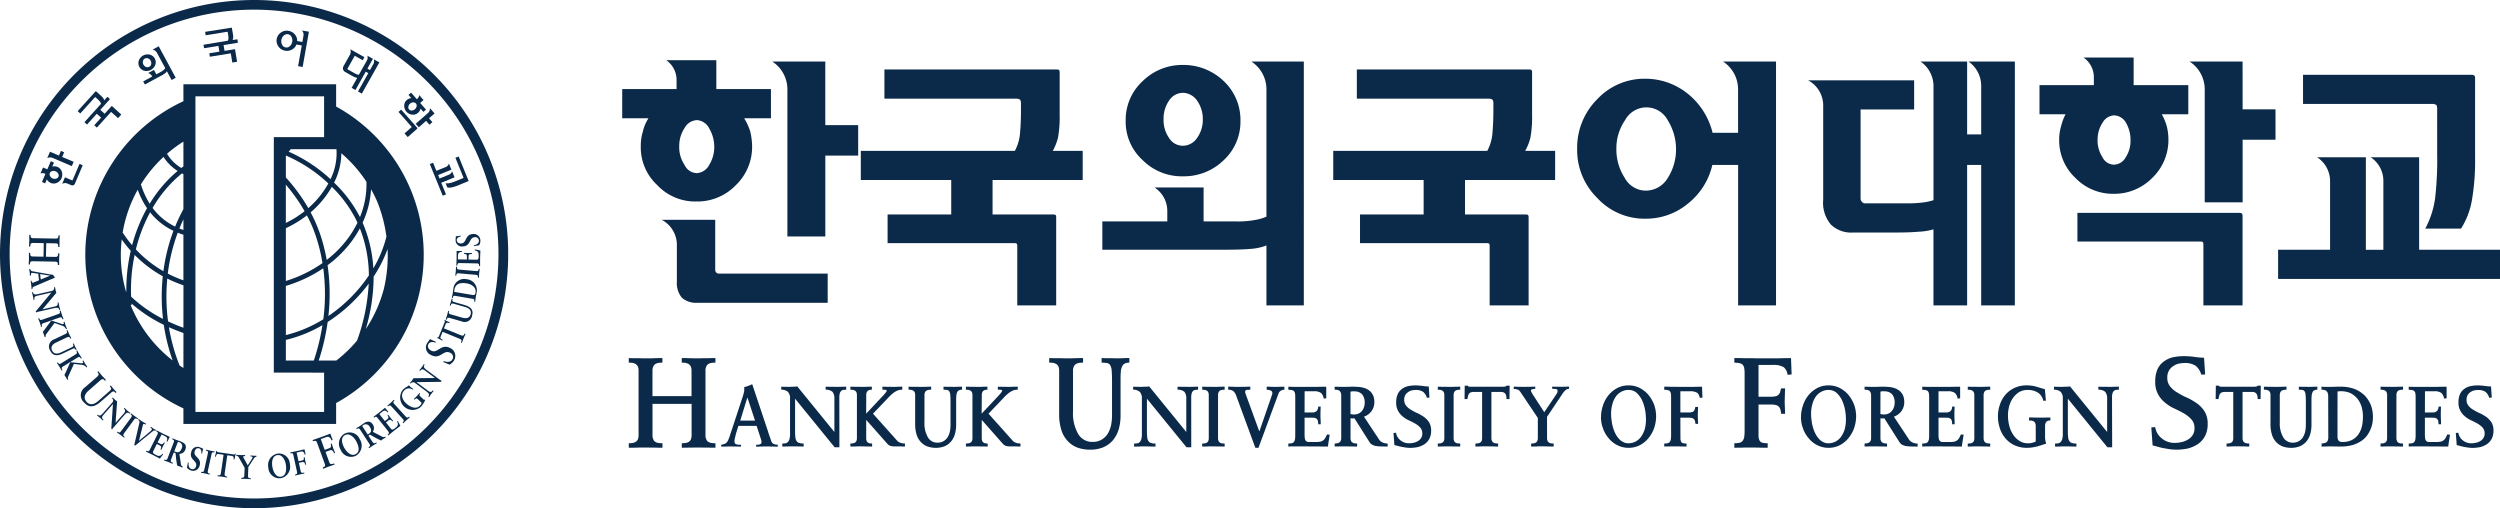 <svg id="logo_footer" xmlns="http://www.w3.org/2000/svg" xmlns:xlink="http://www.w3.org/1999/xlink" width="260.723" height="52.994" viewBox="0 0 260.723 52.994">
  <defs>
    <clipPath id="clip-path">
      <rect id="사각형_22" data-name="사각형 22" width="52.994" height="52.994" fill="#0b2a4a"/>
    </clipPath>
    <clipPath id="clip-path-2">
      <rect id="사각형_26" data-name="사각형 26" width="195.833" height="25.852" fill="#0b2a4a"/>
    </clipPath>
    <clipPath id="clip-path-3">
      <rect id="사각형_27" data-name="사각형 27" width="194.464" height="9.758" fill="#0b2a4a"/>
    </clipPath>
  </defs>
  <g id="심볼_1" data-name="심볼 1">
    <g id="그룹_32" data-name="그룹 32" clip-path="url(#clip-path)">
      <path id="패스_165" data-name="패스 165" d="M71.984,98.812l.11-.04c-.076-.172-.141-.342-.206-.519-.057-.155-.1-.307-.153-.466l-.109.041c.078.214.072.368-.107.434l-.51.186L70.6,97.324l.584-.214c.288-.106.422.079.552.367l.1-.074c-.078-.185-.186-.467-.246-.653-.249.091-.622.247-.927.358s-.693.235-.915.316l.047.129.051-.019c.131-.048.278-.077.359.146l.822,2.249c.081.223-.05.295-.18.343l-.051.019.047.129c.146-.052.362-.151.551-.221.209-.075.463-.15.635-.213l-.047-.128-.049.017c-.182.067-.351.125-.439-.116l-.4-1.1.453-.165c.234-.085.358.073.445.314" transform="translate(-37.145 -51.531)" fill="#0b2a4a"/>
      <path id="패스_166" data-name="패스 166" d="M10.015,37.2a.351.351,0,0,1,.249-.2.531.531,0,0,1,.358.029.511.511,0,0,1,.262.239.343.343,0,0,1-.227.521.533.533,0,0,1-.357-.025.5.5,0,0,1-.26-.245.364.364,0,0,1-.027-.317m-.506.074.043.019-.358.839.331.143.176-.415a.887.887,0,0,0,.167.217.783.783,0,0,0,.231.151.8.8,0,0,0,.658-.008.938.938,0,0,0,.5-1.176.8.8,0,0,0-.447-.481.855.855,0,0,0-.271-.063.9.9,0,0,0-.272.03l.181-.421-.333-.142-.364.848c-.063-.029-.213-.092-.447-.193l-.269.632a.541.541,0,0,1,.47.019" transform="translate(-4.815 -19.156)" fill="#0b2a4a"/>
      <path id="패스_167" data-name="패스 167" d="M14.97,38.246a.063.063,0,0,1-.033.034.058.058,0,0,1-.047,0l-.724-.308-.291.682a.655.655,0,0,1,.482-.059l.427.182a.332.332,0,0,0,.261.024.346.346,0,0,0,.171-.2l.8-1.884-.335-.144Z" transform="translate(-7.39 -19.48)" fill="#0b2a4a"/>
      <path id="패스_168" data-name="패스 168" d="M11.049,34.377l2.059.88.193-.448L12.1,34.3l.209-.486-.336-.143-.208.485-.934-.4-.287.672a.669.669,0,0,1,.5-.05" transform="translate(-5.619 -17.933)" fill="#0b2a4a"/>
      <path id="패스_169" data-name="패스 169" d="M66.253,101.066l-.089.019c.038.174.015.292-.129.322l-.412.09-.2-.91.473-.1c.233-.051.316.105.386.341l.082-.047c-.041-.15-.093-.38-.12-.53-.2.044-.5.125-.753.178s-.558.107-.738.146l.022.1.042-.009c.106-.023.222-.029.261.15l.394,1.821c.039.18-.07.222-.175.246l-.042.009.023.1c.117-.026.294-.079.448-.114s.372-.065.51-.1l-.022-.1-.038.007c-.149.033-.284.059-.326-.136l-.192-.885.367-.08c.189-.041.268.1.309.289l.088-.019c-.039-.141-.072-.279-.1-.422-.026-.124-.047-.247-.068-.374" transform="translate(-34.49 -53.395)" fill="#0b2a4a"/>
      <path id="패스_170" data-name="패스 170" d="M54.189,101.538v.106h.053c.043,0,.172.019.169.093a.548.548,0,0,1-.1.227l-.4.619-.425-.771a.3.3,0,0,1-.05-.119c0-.057.08-.079.161-.075h.04v-.107c-.144-.006-.29,0-.448,0s-.31-.027-.473-.034v.106h.029c.142.006.2.1.28.253l.564,1-.032.759c-.009.235-.084.288-.263.282h-.056l-.006.107c.179.007.36,0,.512.007.133,0,.314.028.492.034v-.1h-.058c-.159-.007-.25-.029-.237-.33l.034-.849.6-.91a.3.3,0,0,1,.243-.153v-.107h-.287c-.115,0-.229-.023-.344-.028" transform="translate(-28.074 -54.049)" fill="#0b2a4a"/>
      <path id="패스_171" data-name="패스 171" d="M61.14,103.609c-.487.056-.8-.521-.873-1.152-.054-.473.04-1.042.565-1.1.5-.057.807.541.866,1.057s.024,1.131-.558,1.2m-.32-2.41a1.207,1.207,0,0,0-.959,1.431,1.164,1.164,0,0,0,1.266,1.139,1.22,1.22,0,0,0,.981-1.483A1.142,1.142,0,0,0,60.82,101.2" transform="translate(-31.878 -53.896)" fill="#0b2a4a"/>
      <path id="패스_172" data-name="패스 172" d="M31.348,12.836a.381.381,0,0,1,.2-.269.388.388,0,0,1,.335-.02.505.505,0,0,1,.274.244.493.493,0,0,1,.054.364.394.394,0,0,1-.2.27.388.388,0,0,1-.333.018.542.542,0,0,1-.328-.607m.147,1a.974.974,0,0,0,1.142-.616.816.816,0,0,0-.574-1.063.973.973,0,0,0-1.143.616.821.821,0,0,0,.575,1.064" transform="translate(-16.444 -6.458)" fill="#0b2a4a"/>
      <path id="패스_173" data-name="패스 173" d="M45.409,7.947l.057.362,1.5-.244.1.6-1.052.172.059.36,2.144-.347a.042.042,0,0,1,.03,0,.04.04,0,0,1,.015.029l.15.923.5-.081L48.7,8.441a.037.037,0,0,0-.014-.028.041.041,0,0,0-.032,0l-1.053.17-.1-.6L49,7.737l-.057-.361-.506.08a.614.614,0,0,0,.07-.233,1.69,1.69,0,0,0-.029-.38L48.369,6.2a.04.04,0,0,0-.015-.033.033.033,0,0,0-.03,0L45.577,6.6l.059.361L47.847,6.6a.085.085,0,0,1,.066,0,.077.077,0,0,1,.026.057l.034.208a2.379,2.379,0,0,1,.04.382.675.675,0,0,1-.057.276Z" transform="translate(-24.186 -3.28)" fill="#0b2a4a"/>
      <path id="패스_174" data-name="패스 174" d="M62.21,7.775a.759.759,0,0,1,.251-.449.514.514,0,0,1,.437-.134.491.491,0,0,1,.368.284.79.79,0,0,1,.073.507.777.777,0,0,1-.244.446.5.5,0,0,1-.445.137.492.492,0,0,1-.365-.283.781.781,0,0,1-.075-.508m.385,1.132a1.053,1.053,0,0,0,.721-.12,1.012,1.012,0,0,0,.465-.524l.552.1-.382,2.157.475.085.652-3.677L64.361,6.8a.656.656,0,0,1,.157.5L64.4,8l-.543-.1a1.009,1.009,0,0,0-.242-.686,1.058,1.058,0,0,0-.651-.374,1.047,1.047,0,0,0-.8.17A1.03,1.03,0,0,0,61.9,8.473a1.056,1.056,0,0,0,.7.435" transform="translate(-32.863 -3.621)" fill="#0b2a4a"/>
      <path id="패스_175" data-name="패스 175" d="M76.808,13.38l.6.34c.139.077.256.136.348.177a1.051,1.051,0,0,0,.263.077l-.585,1.041.4.226,1.074-1.912.268.151L78.1,15.391l.4.227,1.829-3.257-.585-.328a.606.606,0,0,1-.024.469l-.371.659-.268-.15.575-1.026-.584-.327a.6.6,0,0,1-.024.466l-.86,1.531a.868.868,0,0,1-.2-.048,1.747,1.747,0,0,1-.266-.127l-.676-.38a.069.069,0,0,1-.039-.045.078.078,0,0,1,.01-.063l.745-1.324.831.467.178-.319L77.3,10.989a.73.73,0,0,1-.02.533L76.62,12.7a.517.517,0,0,0-.08.392.5.5,0,0,0,.259.286" transform="translate(-40.765 -5.853)" fill="#0b2a4a"/>
      <path id="패스_176" data-name="패스 176" d="M6.533,55.483v-.054c0-.139.028-.287.265-.283l2.39.043c.237.005.257.151.254.292v.055H9.58c0-.155-.011-.389-.007-.587s.026-.459.029-.629H9.465v.074c0,.141-.019.3-.265.3l-1-.018.026-1.413,1,.019c.247,0,.257.166.254.307v.075h.136c0-.172-.009-.422-.007-.631s.026-.432.029-.589H9.5V52.5c0,.14-.028.287-.266.284l-2.389-.043c-.237,0-.257-.152-.255-.294v-.053H6.454c0,.156.011.388.008.588s-.027.459-.03.629h.137v-.073c0-.14.019-.3.266-.3l1.135.02-.025,1.413L6.809,54.65c-.246,0-.257-.167-.253-.308V54.27H6.419c0,.172.01.42.007.63s-.026.432-.029.588Z" transform="translate(-3.407 -27.902)" fill="#0b2a4a"/>
      <path id="패스_177" data-name="패스 177" d="M49.871,100.978l-1.544-.221c-.08-.012-.155-.019-.164-.128l-.072-.011a2.368,2.368,0,0,1-.061.3c-.024.1-.053.2-.079.294l.09.013c.082-.25.1-.312.324-.28l.49.071-.271,1.879c-.038.278-.126.283-.29.26l-.057-.008-.015.105c.116.018.328.032.508.059.162.022.369.067.486.084l.015-.105-.057-.008c-.143-.021-.243-.068-.2-.338l.268-1.871.491.07c.2.029.185.24.173.37l.1-.026c.014-.1.028-.191.047-.284s.047-.187.074-.28l-.07-.025c-.021.106-.1.1-.178.086" transform="translate(-25.54 -53.591)" fill="#0b2a4a"/>
      <path id="패스_178" data-name="패스 178" d="M19.1,21.011a.1.1,0,0,1,.056-.038.089.089,0,0,1,.055.029l.157.141a2.859,2.859,0,0,1,.27.275.667.667,0,0,1,.127.249l-1.732,1.914.27.246,1.02-1.127.451.409-.715.79.271.246,1.457-1.611a.047.047,0,0,1,.028-.015.04.04,0,0,1,.029.013l.693.626.339-.377-.962-.871a.037.037,0,0,0-.057,0l-.716.792-.452-.409L20.7,21.174l-.27-.245-.344.38A.644.644,0,0,0,20,21.084a1.688,1.688,0,0,0-.262-.278l-.483-.439a.066.066,0,0,0-.033-.017.051.051,0,0,0-.029.017l-1.865,2.061.27.245Z" transform="translate(-9.228 -10.838)" fill="#0b2a4a"/>
      <path id="패스_179" data-name="패스 179" d="M9.465,66.244c.412-.094.471.039.5.163l.011.044.1-.023c-.028-.122-.07-.239-.1-.36-.032-.139-.048-.279-.08-.417l-.1.023.014.066c.021.088.018.266-.266.332l-1.3.3-.009-.006,1.434-1.708c-.02-.09-.054-.173-.074-.26-.025-.112-.037-.231-.063-.343l-.1.024.008.038a.3.3,0,0,1-.251.339l-1.455.333c-.276.064-.453.04-.5-.165l-.009-.042-.1.024c.03.132.075.265.1.4s.044.257.074.384l.1-.024-.011-.05c-.051-.227.04-.3.342-.37l1.424-.326L7.52,66.59l.026.112a2.83,2.83,0,0,1,.345-.1Z" transform="translate(-3.793 -34.115)" fill="#0b2a4a"/>
      <path id="패스_180" data-name="패스 180" d="M11.5,72.03a.693.693,0,0,1,.459.356l.012.036.1-.035c-.043-.129-.1-.25-.146-.379s-.072-.247-.115-.37l-.1.036.011.031c.013.037.052.161-.014.185a.55.55,0,0,1-.272-.046l-.993-.326-.689.933a1.722,1.722,0,0,1-.2.237c.033.091.07.178.1.269s.062.2.1.294l.1-.035a.349.349,0,0,1,.094-.324l.826-1.114Z" transform="translate(-5.088 -38.093)" fill="#0b2a4a"/>
      <path id="패스_181" data-name="패스 181" d="M45.373,100.309l-.023.1.04.01c.108.023.215.066.176.246l-.4,1.818c-.041.181-.156.173-.263.15l-.041-.008-.024.1c.116.025.294.051.438.083s.322.087.463.118l.024-.1-.042-.011c-.106-.021-.215-.064-.174-.245l.4-1.818c.04-.181.156-.173.263-.149l.041.009.023-.1c-.137-.031-.318-.055-.466-.089s-.319-.086-.433-.11" transform="translate(-23.879 -53.426)" fill="#0b2a4a"/>
      <path id="패스_182" data-name="패스 182" d="M13.306,79.887l1.584-.976c.169-.1.254.028.3.106l.019.031.091-.056c-.065-.106-.178-.263-.264-.4s-.164-.294-.227-.4l-.09.056.022.036c.057.093.1.2-.055.3l-1.584.975c-.158.1-.233.009-.29-.085l-.022-.036-.09.056c.063.1.17.25.251.382s.175.312.239.417l.091-.056-.018-.031c-.048-.077-.127-.213.042-.317" transform="translate(-6.765 -41.647)" fill="#0b2a4a"/>
      <path id="패스_183" data-name="패스 183" d="M16.635,81.128l.021.033.091-.055c-.07-.115-.153-.222-.224-.337s-.122-.227-.19-.338l-.091.057.018.029c.02.033.085.145.025.183a.537.537,0,0,1-.275.012l-1.039-.1L14.5,81.666a1.7,1.7,0,0,1-.144.274c.05.082.106.158.156.241s.1.183.156.267l.091-.055a.349.349,0,0,1,.022-.338l.57-1.264.767.09a.678.678,0,0,1,.523.249" transform="translate(-7.643 -42.839)" fill="#0b2a4a"/>
      <path id="패스_184" data-name="패스 184" d="M9.021,70.63l1.756-.616c.187-.065.242.081.272.168l.012.033.1-.035c-.041-.116-.118-.3-.172-.45s-.1-.321-.137-.436l-.1.035.014.041c.036.1.057.217-.117.277l-1.755.616c-.173.062-.228-.04-.265-.144l-.013-.04-.1.035c.039.114.113.28.164.427s.1.342.145.459l.1-.035-.012-.035c-.029-.086-.079-.236.109-.3" transform="translate(-4.535 -36.908)" fill="#0b2a4a"/>
      <path id="패스_185" data-name="패스 185" d="M8.683,60.707v.007l-.966.39-.064-.563Zm-1.83,1.376a.193.193,0,0,1,.119-.215c.1-.051.228-.1.346-.152L9.1,60.953c.026-.014.058-.025.085-.037a.021.021,0,0,0,.009-.022.067.067,0,0,0-.011-.024A1.458,1.458,0,0,1,9,60.614a3.37,3.37,0,0,1-.451-.062l-1.672-.3a.285.285,0,0,1-.259-.235V60l-.107.012c.019.107.039.215.051.323s.021.245.026.366L6.7,60.69v-.034c-.012-.1-.008-.227.1-.24a1.668,1.668,0,0,1,.282.035l.377.055.077.683-.4.163a1.3,1.3,0,0,1-.247.09c-.088.009-.116-.106-.123-.175v-.034l-.106.013c.024.152.049.3.066.449s.024.28.032.416l.106-.012Z" transform="translate(-3.468 -31.958)" fill="#0b2a4a"/>
      <path id="패스_186" data-name="패스 186" d="M90.3,26.27a.037.037,0,0,1-.017.029l-.731.643.335.381.975-.858a.08.08,0,0,0,.03-.056.089.089,0,0,0-.021-.059L89.2,24.46l-.275.242,1.354,1.54a.041.041,0,0,1,.013.029" transform="translate(-47.365 -13.028)" fill="#0b2a4a"/>
      <path id="패스_187" data-name="패스 187" d="M13.389,75.625c.23-.11.282-.012.317.064l.028.057.1-.046c-.051-.106-.113-.2-.164-.311s-.092-.228-.144-.337l-.1.045.026.055c.044.093.09.2-.14.308l-1.093.522c-.433.206-.776.176-.948-.186-.186-.391.036-.653.442-.848l1.105-.526c.231-.11.286,0,.338.108l.015.031.1-.046c-.052-.108-.13-.24-.208-.4s-.138-.324-.194-.441l-.1.046.016.032c.05.111.1.214-.135.322l-1.157.552a.783.783,0,0,0-.409,1.2c.193.407.557.635,1.281.29Z" transform="translate(-5.834 -39.239)" fill="#0b2a4a"/>
      <path id="패스_188" data-name="패스 188" d="M38.439,98.858c-.151.392-.351.458-.633.349l-.138-.053.38-.988a1.065,1.065,0,0,1,.166.049.453.453,0,0,1,.225.643m-.061-.716c-.149-.058-.289-.1-.458-.162s-.342-.148-.431-.182l-.039.1.05.021c.087.033.2.086.1.328l-.65,1.685a.191.191,0,0,1-.269.1l-.051-.019-.038.1c.141.054.279.093.413.144.161.062.319.139.48.2l.037-.1-.05-.02c-.129-.05-.227-.1-.129-.354l.273-.709.187.072a10.021,10.021,0,0,0,.171,1.3c.088.035.183.056.271.09s.178.084.272.119l.037-.1a.338.338,0,0,1-.2-.3L38.2,99.42a.662.662,0,0,0,.618-.434c.181-.47-.092-.705-.447-.842" transform="translate(-19.492 -52.089)" fill="#0b2a4a"/>
      <path id="패스_189" data-name="패스 189" d="M42.978,99.874c.2.057.261.3.219.534l.086,0a4.49,4.49,0,0,1,.112-.5c-.087-.04-.323-.148-.4-.171a.659.659,0,0,0-.844.522c-.236.824.672.882.5,1.485a.371.371,0,0,1-.469.286c-.276-.079-.342-.372-.294-.673H41.8c-.035.178-.065.354-.1.533a.957.957,0,0,0,.418.287.7.7,0,0,0,.909-.515c.235-.82-.685-.9-.522-1.467.078-.271.252-.394.48-.328" transform="translate(-22.206 -53.11)" fill="#0b2a4a"/>
      <path id="패스_190" data-name="패스 190" d="M33.567,98.55c-.173-.087-.33-.165-.227-.372l.371-.741.324.164c.186.093.133.22.054.42l.09.021c.055-.123.113-.244.174-.366s.126-.245.193-.366l-.081-.042c-.1.165-.192.255-.353.173l-.321-.162.416-.832.375.188c.284.143.233.326.144.538l.093.015c.062-.143.164-.354.238-.488-.184-.093-.471-.221-.7-.335s-.5-.268-.667-.351l-.047.1.037.019c.1.049.193.115.11.281l-.832,1.666c-.083.165-.194.13-.291.08l-.038-.019-.047.1c.153.078.48.226.724.349s.546.29.721.377c.108-.156.224-.308.344-.459l-.064-.061c-.263.322-.418.275-.742.113" transform="translate(-17.355 -51.138)" fill="#0b2a4a"/>
      <path id="패스_191" data-name="패스 191" d="M26.8,94.349l1.1-1.5c.11-.149.212-.1.3-.029l.033.024.064-.085c-.114-.085-.268-.181-.39-.271s-.256-.208-.351-.277L27.5,92.3l.034.026c.088.066.169.148.061.3l-1.106,1.5c-.109.149-.212.1-.3.029l-.034-.025-.062.086c.094.07.246.165.365.252s.259.211.376.3l.063-.086-.034-.025c-.087-.064-.17-.148-.059-.3" transform="translate(-13.895 -49.114)" fill="#0b2a4a"/>
      <path id="패스_192" data-name="패스 192" d="M25,90.361l.033.03.07-.08c-.093-.082-.194-.154-.287-.234s-.2-.2-.309-.291l-.071.08.05.043c.067.059.169.206-.022.426l-.879,1h-.009l.162-2.227c-.069-.059-.143-.107-.212-.167-.086-.075-.166-.164-.251-.24l-.072.08.03.025a.3.3,0,0,1,0,.423l-.985,1.125c-.188.214-.346.3-.5.159l-.032-.028-.07.081c.1.09.217.171.319.261s.186.183.283.268l.07-.08-.038-.034c-.174-.154-.143-.268.061-.5l.963-1.1-.173,2.56.086.077a3.046,3.046,0,0,1,.223-.282l1.06-1.213c.278-.318.4-.245.5-.162" transform="translate(-11.524 -47.245)" fill="#0b2a4a"/>
      <path id="패스_193" data-name="패스 193" d="M32.144,94.731l.026.017.056-.091c-.074-.047-.164-.086-.243-.136-.109-.069-.2-.143-.289-.2l-.056.089.043.028c.088.054.157.114.1.2a.66.66,0,0,1-.139.148l-1.191,1h0l.4-1.616a.475.475,0,0,1,.038-.11c.024-.039.091-.061.185,0l.06.037.053-.1c-.076-.046-.262-.147-.387-.225s-.256-.179-.387-.259l-.057.091.026.016c.113.07.148.134.107.307l-.529,2.293.094.058c.093-.079.2-.152.292-.231.479-.4,1.548-1.272,1.594-1.3.1-.072.157-.049.2-.021" transform="translate(-15.958 -49.81)" fill="#0b2a4a"/>
      <path id="패스_194" data-name="패스 194" d="M21.2,85.072c.247-.215.346-.11.416-.03l.053.061.1-.091c-.1-.114-.211-.213-.309-.327s-.194-.25-.3-.367l-.1.089.052.06c.087.1.18.213-.067.43l-1.171,1.026c-.464.406-.9.487-1.239.1-.365-.419-.183-.821.254-1.2l1.186-1.038c.247-.216.352-.1.455.014l.03.036.1-.09c-.1-.118-.244-.252-.4-.429s-.283-.352-.393-.477l-.1.091.03.034c.1.118.193.23-.054.446L18.5,84.495a1.006,1.006,0,0,0-.092,1.625c.382.437.91.593,1.688-.086Z" transform="translate(-9.612 -44.121)" fill="#0b2a4a"/>
      <path id="패스_195" data-name="패스 195" d="M34.25,12.6a.659.659,0,0,1-.152.193,1.491,1.491,0,0,1-.313.211l-.461.249-.248-.46-.611.329a.667.667,0,0,1,.43.362l-.938.507.172.322,1.686-.91a3.925,3.925,0,0,0,.4-.242.724.724,0,0,0,.21-.232l.492.916.43-.231-1.773-3.287-.643.347a.685.685,0,0,1,.424.274Z" transform="translate(-17.021 -5.501)" fill="#0b2a4a"/>
      <path id="패스_196" data-name="패스 196" d="M93.191,81.84c-.339-.252-.276-.383-.2-.486l.027-.037-.086-.063c-.074.1-.136.208-.209.308s-.179.216-.265.331l.086.064.04-.053c.054-.073.19-.186.424-.013l1.068.8V82.7l-2.228.021c-.054.072-.1.15-.15.224-.068.092-.149.179-.218.27l.086.064.023-.032a.3.3,0,0,1,.42-.029l1.2.891c.228.169.324.321.2.487l-.024.034.085.064c.081-.11.153-.231.234-.34s.166-.2.244-.306l-.085-.063-.032.04c-.139.186-.255.165-.5-.019l-1.173-.872,2.563-.036.064-.1a2.6,2.6,0,0,1-.3-.2Z" transform="translate(-48.725 -43.277)" fill="#0b2a4a"/>
      <path id="패스_197" data-name="패스 197" d="M91.694,87.485l-.394-.37a.153.153,0,0,1-.02-.243l.027-.028-.077-.073c-.089.1-.174.207-.267.306s-.212.215-.32.321l.078.073.027-.029c.076-.083.183-.143.289-.045l.421.4a.579.579,0,0,1-.18.291c-.4.422-1.013.168-1.44-.232s-.592-.923-.222-1.317a.648.648,0,0,1,.909-.109l.057-.07a3.857,3.857,0,0,1-.468-.39,1.348,1.348,0,0,1-.282.2,1.584,1.584,0,0,0-.345.275,1.3,1.3,0,0,0,1.871,1.785,2.649,2.649,0,0,0,.466-.721l-.047-.044Z" transform="translate(-47.482 -45.788)" fill="#0b2a4a"/>
      <path id="패스_198" data-name="패스 198" d="M97.573,76.6c-.967-.514-1.312.625-1.981.27-.319-.168-.427-.421-.284-.693.126-.236.451-.248.727-.134l.03-.107a6.07,6.07,0,0,1-.6-.272c-.072.1-.271.367-.322.464a.85.85,0,0,0,.433,1.2c.971.516,1.284-.613,2-.234a.479.479,0,0,1,.236.668c-.173.326-.558.333-.923.191l-.027.11c.215.093.429.175.643.267a1.24,1.24,0,0,0,.471-.45.906.906,0,0,0-.406-1.283" transform="translate(-50.619 -40.301)" fill="#0b2a4a"/>
      <path id="패스_199" data-name="패스 199" d="M101.448,67.317l-1.089-.311c-.246-.07-.219-.179-.2-.258l.017-.061-.1-.029c-.032.114-.051.228-.083.343s-.081.232-.115.347l.1.03.018-.059c.027-.1.062-.208.308-.137l1.163.332c.461.132.7.384.589.767-.119.416-.457.466-.891.344l-1.177-.337c-.245-.071-.216-.188-.184-.3l.011-.035-.1-.029c-.032.116-.06.265-.111.44s-.11.334-.145.458l.1.029.011-.035c.033-.116.067-.223.313-.152l1.232.352a.78.78,0,0,0,1.1-.628c.122-.434,0-.846-.769-1.067" transform="translate(-52.976 -35.503)" fill="#0b2a4a"/>
      <path id="패스_200" data-name="패스 200" d="M77.358,98.769c-.439.219-.931-.212-1.215-.781-.213-.426-.321-.992.151-1.23.448-.224.943.23,1.175.695s.413,1.053-.112,1.316M76.23,96.616a1.212,1.212,0,0,0-.41,1.674,1.163,1.163,0,0,0,1.581.634,1.222,1.222,0,0,0,.413-1.73,1.143,1.143,0,0,0-1.583-.577" transform="translate(-40.295 -51.39)" fill="#0b2a4a"/>
      <path id="패스_201" data-name="패스 201" d="M80.8,95.338l-.125.081-.574-.888a1.42,1.42,0,0,1,.136-.107.454.454,0,0,1,.652.2c.228.351.165.554-.089.718m1.332.278-.927-.481a.659.659,0,0,0,.012-.754c-.272-.424-.623-.34-.942-.134-.134.089-.248.178-.4.277s-.319.191-.4.244l.057.09.047-.03c.079-.051.186-.109.327.11l.98,1.514a.194.194,0,0,1-.075.279l-.046.028.058.091c.127-.082.238-.172.359-.251.145-.094.3-.177.444-.272l-.057-.089-.046.03c-.116.076-.213.125-.363-.1l-.413-.638.168-.108a10.335,10.335,0,0,0,1.153.623c.079-.051.152-.115.23-.166s.172-.1.256-.149l-.058-.091a.33.33,0,0,1-.361-.019" transform="translate(-42.329 -50.107)" fill="#0b2a4a"/>
      <path id="패스_202" data-name="패스 202" d="M88.668,90.973c-.08.073-.176.137-.3,0L87.117,89.6c-.124-.136-.051-.228.03-.3l.03-.028-.072-.079c-.1.1-.23.229-.342.33s-.253.211-.34.29l.072.08.031-.03c.08-.073.177-.138.3,0l1.25,1.377c.125.138.051.227-.029.3l-.031.029.072.079c.086-.079.21-.21.319-.311s.255-.212.362-.31l-.072-.079Z" transform="translate(-46.031 -47.503)" fill="#0b2a4a"/>
      <path id="패스_203" data-name="패스 203" d="M85.8,92.391c.18.374.072.5-.212.722-.151.121-.289.228-.432.048l-.512-.649.283-.226c.164-.129.256-.027.4.13l.058-.073c-.088-.1-.174-.207-.258-.313s-.17-.22-.251-.331l-.071.056c.1.161.149.28.008.394l-.282.223-.577-.731.329-.26c.249-.2.391-.075.546.1l.054-.079c-.1-.117-.252-.3-.342-.423-.161.127-.4.335-.6.492s-.453.342-.6.458l.066.084.032-.027c.086-.068.186-.126.3.021L84.9,93.462c.115.146.036.231-.049.3l-.034.026.066.083c.136-.106.408-.341.621-.51s.494-.374.646-.494c-.1-.165-.183-.335-.27-.507Z" transform="translate(-44.392 -48.456)" fill="#0b2a4a"/>
      <path id="패스_204" data-name="패스 204" d="M100.379,72.847c-.055.135-.125.222-.377.118l-1.749-.711.187-.46c.076-.188.275-.124.4-.08v-.1c-.088-.036-.177-.072-.263-.114s-.17-.092-.254-.14l-.041.063c.1.045.072.117.041.193l-.588,1.447c-.03.075-.056.146-.164.129l-.027.068a2.329,2.329,0,0,1,.273.131c.091.048.178.1.265.148l.035-.084c-.223-.141-.279-.173-.193-.383l.186-.46,1.755.716c.259.106.243.191.181.345l-.021.053.1.04c.044-.109.111-.311.179-.479.061-.152.154-.343.2-.453l-.1-.04Z" transform="translate(-51.953 -38.008)" fill="#0b2a4a"/>
      <path id="패스_205" data-name="패스 205" d="M103.3,63.656c-.037.215-.084.305-.329.265l-1.9-.321a1.714,1.714,0,0,1,.017-.2c.08-.479.378-.839,1.3-.683.539.091.992.437.906.945m-.9-1.374a1.136,1.136,0,0,0-1.413.981c-.021.129-.034.292-.066.483s-.079.386-.1.474l.105.017.007-.042c.018-.107.055-.217.237-.188l1.832.309c.183.032.181.147.162.254l-.006.043.1.018c.014-.078.035-.292.07-.5s.076-.41.1-.54a1.154,1.154,0,0,0-1.042-1.315" transform="translate(-53.701 -33.16)" fill="#0b2a4a"/>
      <path id="패스_206" data-name="패스 206" d="M93.082,26.132l.761-.67.349.4.306-.267-.35-.4.578-.51-.48-.548a.622.622,0,0,1-.172.474L92.76,25.766Z" transform="translate(-49.406 -12.856)" fill="#0b2a4a"/>
      <path id="패스_207" data-name="패스 207" d="M26.5,51.986A25.489,25.489,0,1,1,51.985,26.5,25.49,25.49,0,0,1,26.5,51.986M26.5,0A26.5,26.5,0,1,0,53,26.5,26.5,26.5,0,0,0,26.5,0" fill="#0b2a4a"/>
      <path id="패스_208" data-name="패스 208" d="M101.288,37.141a.086.086,0,0,1-.051.038l-.68.276a4.137,4.137,0,0,1-.642.222,1.3,1.3,0,0,1-.485.026l.18.444a1.317,1.317,0,0,0,.469-.01,3.584,3.584,0,0,0,.624-.2l1.093-.445a.038.038,0,0,0,.026-.019q0-.01,0-.033l-1.03-2.526-.338.137.824,2.028a.092.092,0,0,1,.011.065" transform="translate(-52.959 -18.594)" fill="#0b2a4a"/>
      <path id="패스_209" data-name="패스 209" d="M102.244,53.2c-.28.017-.454-.106-.469-.344-.012-.21.2-.349.428-.384l-.023-.084a4.729,4.729,0,0,1-.5.062c-.008.094-.031.353-.027.438a.659.659,0,0,0,.773.623c.853-.051.6-.928,1.232-.965a.37.37,0,0,1,.425.347c.018.287-.236.448-.534.5l.025.084c.181-.027.356-.058.536-.085a.959.959,0,0,0,.13-.49.7.7,0,0,0-.788-.685c-.85.05-.618.946-1.206.982" transform="translate(-54.14 -27.811)" fill="#0b2a4a"/>
      <path id="패스_210" data-name="패스 210" d="M104.029,59.771c-.01.109-.038.222-.221.206l-1.852-.162c-.184-.015-.191-.131-.182-.24v-.043l-.106-.009c-.011.142-.013.324-.027.475s-.044.328-.054.444l.107.011V60.41c.011-.108.038-.221.221-.206l1.852.163c.184.015.192.131.183.241v.043l.106.009c.01-.118.012-.3.025-.444s.043-.331.055-.476l-.105-.009Z" transform="translate(-54.109 -31.703)" fill="#0b2a4a"/>
      <path id="패스_211" data-name="패스 211" d="M103.726,55.744c.4.1.428.26.42.623,0,.193-.007.37-.237.364l-.826-.015.007-.363c0-.208.142-.215.356-.229l-.019-.091h-.4c-.138,0-.277-.007-.415-.017v.09c.192.022.311.064.307.246l-.006.36-.93-.019.007-.42c.007-.319.193-.351.422-.362l-.026-.091c-.157.006-.389,0-.542-.005-.006.206,0,.522,0,.775s-.025.569-.029.753h.107V57.3c0-.109.021-.225.207-.221l1.858.036c.185,0,.2.119.2.229v.041h.106v-.8c0-.268.026-.62.029-.814-.187-.031-.375-.071-.561-.115Z" transform="translate(-54.224 -29.645)" fill="#0b2a4a"/>
      <path id="패스_212" data-name="패스 212" d="M95.909,36.451l1.345,3.3.342-.138L97.1,38.4l1.387-.565L98.23,37.2a.562.562,0,0,1-.294.343l-1.015.413-.146-.357,1.387-.565L97.9,36.4a.558.558,0,0,1-.293.343l-1.016.413-.345-.845Z" transform="translate(-51.083 -19.341)" fill="#0b2a4a"/>
      <path id="패스_213" data-name="패스 213" d="M90.808,21.813a.485.485,0,0,1,.322-.128.354.354,0,0,1,.286.112.336.336,0,0,1,.075.3.547.547,0,0,1-.18.3.524.524,0,0,1-.318.135.34.34,0,0,1-.361-.418.525.525,0,0,1,.176-.3m.221,1.148a.782.782,0,0,0,.616-.193.834.834,0,0,0,.165-.2.9.9,0,0,0,.089-.238l.3.343.27-.24-.608-.692.351-.306-.453-.516a.546.546,0,0,1-.2.393l-.044.04-.6-.686-.272.238c.2.227.3.337.295.335a.83.83,0,0,0-.247.058.733.733,0,0,0-.221.136.782.782,0,0,0-.271.586.924.924,0,0,0,.827.943" transform="translate(-48.043 -11.006)" fill="#0b2a4a"/>
      <path id="패스_214" data-name="패스 214" d="M49.1,38.867a13.825,13.825,0,0,0,1.456-2.874q.017.345.017.692a15.093,15.093,0,0,1-.391,3.406,13.893,13.893,0,0,1-1.9,4.243,19.384,19.384,0,0,0,.822-5.466m-3.9,8.76V47.62H43.375a22.8,22.8,0,0,0,.934-4.025,16.29,16.29,0,0,0,4.282-4,20.56,20.56,0,0,1-1.214,5.937,14.1,14.1,0,0,1-2.185,2.1M43.937,48.88v4.1H30.519V20.063H43.936v4.258H38.694V48.875Zm1.29-23.3a6.148,6.148,0,0,1-.62,3.123,15.748,15.748,0,0,0-4.362-2.867c.074-.085.145-.172.216-.258Zm3.127,3.4a9.043,9.043,0,0,1-.677,3.678.1.1,0,0,0-.007-.019,13.636,13.636,0,0,0-2.691-3.579A6.892,6.892,0,0,0,45.735,26a13.936,13.936,0,0,1,2.62,2.98M43.474,34.3a14.876,14.876,0,0,0-.942-2.135A10.023,10.023,0,0,0,44.743,29.5a13.028,13.028,0,0,1,2.487,3.349c.065.129.126.261.185.392a10.487,10.487,0,0,1-.953,1.585,11.477,11.477,0,0,1-2.253,2.3,18.344,18.344,0,0,0-.734-2.836m-1.333-1.81a13.686,13.686,0,0,1,.871,1.977,17.972,17.972,0,0,1,.755,3,13.745,13.745,0,0,1-3.818,1.861V33.813a11.341,11.341,0,0,0,2.192-1.333M39.95,28.528v-2.29a15.158,15.158,0,0,1,4.428,2.913,9.47,9.47,0,0,1-2.089,2.571,18.022,18.022,0,0,0-2.339-3.194m1.95,3.515a10.644,10.644,0,0,1-1.952,1.226V29.28A17.769,17.769,0,0,1,41.9,32.043m1.864,11.884a22.41,22.41,0,0,1-.9,3.693H39.95V45.465a13.934,13.934,0,0,0,3.816-1.538M39.95,44.961V39.833a14.34,14.34,0,0,0,3.9-1.838,20.492,20.492,0,0,1,.006,5.317,13.6,13.6,0,0,1-3.9,1.648M44.3,37.675a11.977,11.977,0,0,0,2.559-2.558,11.1,11.1,0,0,0,.809-1.285,13.694,13.694,0,0,1,.939,4.909,15.712,15.712,0,0,1-4.22,4.229,20.827,20.827,0,0,0-.087-5.3m5.179-6.621a14.947,14.947,0,0,1,.959,3.647,12.273,12.273,0,0,1-1.366,3.306,13.97,13.97,0,0,0-1.118-4.76,9.725,9.725,0,0,0,.882-3.485,14.024,14.024,0,0,1,.643,1.292M29.265,27.369c-.074.055-.146.11-.218.166a4.24,4.24,0,0,1-1.49-1.482,13.925,13.925,0,0,1,1.709-1.268Zm0,4.46a17.567,17.567,0,0,0-.862,1.818A6.315,6.315,0,0,1,26.052,31.7a13.165,13.165,0,0,1,3.059-3.6l.154.076Zm0,2.172c-.141-.048-.279-.1-.417-.157.131-.32.268-.638.417-.949Zm0,5.253a12.89,12.89,0,0,1-1.629-.707,18.673,18.673,0,0,1,1.039-4.261c.194.078.389.149.59.212Zm0,4.943c-.558-.2-1.094-.425-1.6-.665a19.637,19.637,0,0,1-.081-4.461,13.511,13.511,0,0,0,1.685.7Zm0,4.195c-.135-.086-.272-.17-.4-.26a19.123,19.123,0,0,1-1.11-3.987c.484.217.99.418,1.513.6Zm-5.5-6.556.1-.009c0-.051-.007-.1-.011-.154a15.082,15.082,0,0,0,3.364,2.221,19.631,19.631,0,0,0,.923,3.712,13.988,13.988,0,0,1-4.379-5.769m-.494-1.44a13.793,13.793,0,0,1-.435-5.408,12.866,12.866,0,0,0,.941,1.183,18.13,18.13,0,0,0-.463,4.27l-.043-.045M24.5,29.8a8.674,8.674,0,0,0,.971,1.929,16.736,16.736,0,0,0-1.556,3.86,12.7,12.7,0,0,1-.985-1.32A13.873,13.873,0,0,1,24.5,29.8m-.194,6.228A16.374,16.374,0,0,1,25.79,32.16a6.809,6.809,0,0,0,2.436,1.928A19.09,19.09,0,0,0,27.178,38.3a12.232,12.232,0,0,1-2.868-2.27m2.827,7.246a14.206,14.206,0,0,1-3.325-2.321,17.612,17.612,0,0,1,.367-4.354,12.725,12.725,0,0,0,2.934,2.227,20.217,20.217,0,0,0,.024,4.447m.053-16.893a4.766,4.766,0,0,0,1.473,1.462,13.611,13.611,0,0,0-2.915,3.419,8.706,8.706,0,0,1-.916-2.018,13.974,13.974,0,0,1,2.357-2.863M54.327,36.59a17.643,17.643,0,0,0-9.136-15.462v-2.32H29.265v1.764a17.653,17.653,0,0,0,0,32.035v1.625H45.191V52.05a17.64,17.64,0,0,0,9.136-15.46" transform="translate(-10.137 -10.017)" fill="#0b2a4a"/>
    </g>
  </g>
  <g id="로고_텍스트_국문" data-name="로고 텍스트 국문" transform="translate(64.89 6)">
    <g id="그룹_39" data-name="그룹 39" clip-path="url(#clip-path-2)">
      <path id="패스_300" data-name="패스 300" d="M0,6.332V3.291H5.668V2.3A2.5,2.5,0,0,0,4.59.277H9.816V3.291h5.695V6.332H12.719a6.307,6.307,0,0,1,.636,1.383,7.224,7.224,0,0,1,.193,1.548A5.534,5.534,0,0,1,11.862,13.3a5.579,5.579,0,0,1-4.121,1.714A5.43,5.43,0,0,1,3.65,13.3,5.355,5.355,0,0,1,1.936,9.263a4.9,4.9,0,0,1,.221-1.548,4.335,4.335,0,0,1,.581-1.383Zm9.7,10.59v5.2a.38.38,0,0,0,.387.414H21.428v3.042H7.825a2.236,2.236,0,0,1-1.6-.525A2.409,2.409,0,0,1,5.7,23.336v-3.9a2.977,2.977,0,0,0-1.58-2.514ZM5.945,9.263A3.319,3.319,0,0,0,6.5,11.2a1.466,1.466,0,0,0,1.273.857,1.571,1.571,0,0,0,1.3-.857A3.563,3.563,0,0,0,9.6,9.319,3.836,3.836,0,0,0,9.07,7.383,1.555,1.555,0,0,0,7.8,6.526a1.558,1.558,0,0,0-1.3.83,3.346,3.346,0,0,0-.552,1.907m15.234.968v8.433H17.226V3.263A3.464,3.464,0,0,0,15.65.416h5.529V7.051h3.429v3.18Z" fill="#0b2a4a"/>
      <path id="패스_301" data-name="패스 301" d="M44.9,9.733h3.124v3.041h-9.4v3.595H45.01a.512.512,0,0,1,.195.055.529.529,0,0,1,.054.221v9.207H41.2V19.63a.513.513,0,0,0-.055-.22.513.513,0,0,0-.221-.056H27.676V16.369h6.636V12.774H24.884V9.733H40.948a4.656,4.656,0,0,0,.525-1.687c.056-.608.112-1.438.112-2.433v-.8A.788.788,0,0,0,41.5,4.4a.778.778,0,0,0-.443-.111H27.345V1.245h18a.522.522,0,0,1,.222.055.56.56,0,0,1,.055.249V5.917a12.686,12.686,0,0,1-.166,2.406,5.514,5.514,0,0,1-.553,1.41" fill="#0b2a4a"/>
      <path id="패스_302" data-name="패스 302" d="M71.085,25.852h-3.9V19.6a5.674,5.674,0,0,1-1.688.359c-.663.056-1.52.083-2.515.083H50.071V17.087h6.775V15.953a2.933,2.933,0,0,0-1.327-2.4h5.114v3.539h3.4a9.531,9.531,0,0,0,1.88-.138,4.983,4.983,0,0,0,1.273-.36V3.262A3.465,3.465,0,0,0,65.611.415h5.474ZM64.477,6.58a5.475,5.475,0,0,1-1.742,4.12,5.927,5.927,0,0,1-4.258,1.687,5.753,5.753,0,0,1-4.2-1.687,5.4,5.4,0,0,1-1.77-4.12,5.482,5.482,0,0,1,1.77-4.12,5.869,5.869,0,0,1,4.2-1.686A6.049,6.049,0,0,1,62.735,2.46a5.562,5.562,0,0,1,1.742,4.12M60.55,6.442a3.32,3.32,0,0,0-.607-1.963,1.862,1.862,0,0,0-1.466-.8,1.736,1.736,0,0,0-1.438.8,3.3,3.3,0,0,0-.581,1.963A3.238,3.238,0,0,0,57.039,8.4a1.67,1.67,0,0,0,1.438.8,1.787,1.787,0,0,0,1.466-.8,3.258,3.258,0,0,0,.607-1.963" fill="#0b2a4a"/>
      <path id="패스_303" data-name="패스 303" d="M94.17,9.733h3.124v3.041h-9.4v3.595H94.28a.5.5,0,0,1,.194.055.514.514,0,0,1,.055.221v9.207H90.465V19.63a.513.513,0,0,0-.055-.22.513.513,0,0,0-.221-.056H76.944V16.369H83.58V12.774H74.152V9.733H90.216a4.637,4.637,0,0,0,.525-1.687c.056-.608.112-1.438.112-2.433v-.8A.788.788,0,0,0,90.77,4.4a.778.778,0,0,0-.443-.111H76.613V1.245h18a.522.522,0,0,1,.222.055.56.56,0,0,1,.055.249V5.917a12.687,12.687,0,0,1-.166,2.406,5.514,5.514,0,0,1-.553,1.41" fill="#0b2a4a"/>
      <path id="패스_304" data-name="패스 304" d="M116.372,7.853V3.263A3.464,3.464,0,0,0,114.8.415h5.53V25.852h-3.954V11.2H113.69a7.194,7.194,0,0,1-2.516,4.008,6.83,6.83,0,0,1-4.452,1.6,6.693,6.693,0,0,1-5.031-2.156,6.992,6.992,0,0,1-2.1-5.143,7.138,7.138,0,0,1,2.1-5.17,6.746,6.746,0,0,1,5-2.129,7.055,7.055,0,0,1,4.479,1.6,7.512,7.512,0,0,1,2.544,4.037ZM103.681,9.512a5.4,5.4,0,0,0,.857,3.014,2.508,2.508,0,0,0,2.24,1.354,2.673,2.673,0,0,0,2.267-1.327,5.539,5.539,0,0,0,.857-2.986,5.7,5.7,0,0,0-.857-3.013,2.518,2.518,0,0,0-4.452-.028,5.155,5.155,0,0,0-.912,2.986" fill="#0b2a4a"/>
      <path id="패스_305" data-name="패스 305" d="M145.237,25.852h-3.511V11.2H140.26V25.852h-3.511V17.917a6.246,6.246,0,0,1-1.548.248c-.609.056-1.355.083-2.185.083H128.4a3.039,3.039,0,0,1-2.35-.829,3.531,3.531,0,0,1-.8-2.6V4.894a2.977,2.977,0,0,0-1.575-2.516h11.059V5.419h-5.585v9.235a.486.486,0,0,0,.165.415.372.372,0,0,0,.332.137h4.424a12.483,12.483,0,0,0,1.521-.082,6.015,6.015,0,0,0,1.161-.249V2.931A3.116,3.116,0,0,0,135.394.415h4.866v7.6h1.466V2.931A3.085,3.085,0,0,0,140.4.415h4.838Z" fill="#0b2a4a"/>
      <path id="패스_306" data-name="패스 306" d="M147.808,5.917V2.876h5.668V2.018A2.5,2.5,0,0,0,152.4,0h5.226V2.876h5.7V5.917h-2.765a5.578,5.578,0,0,1,.526,1.272,5.76,5.76,0,0,1,.166,1.382,5.453,5.453,0,0,1-1.687,3.981,5.535,5.535,0,0,1-4.009,1.66,5.444,5.444,0,0,1-4.009-1.66,5.347,5.347,0,0,1-1.687-3.981,4.645,4.645,0,0,1,.194-1.382,5.434,5.434,0,0,1,.47-1.272Zm20.9,10.285a.505.505,0,0,1,.193.056.31.31,0,0,1,.083.221v9.373H164.9V19.465a.514.514,0,0,0-.055-.221.513.513,0,0,0-.221-.056H151.762V16.2ZM153.863,8.571a3.186,3.186,0,0,0,.5,1.8,1.348,1.348,0,0,0,1.217.8A1.429,1.429,0,0,0,156.8,10.4a3.1,3.1,0,0,0,.5-1.769,3.582,3.582,0,0,0-.47-1.825,1.489,1.489,0,0,0-1.217-.775,1.457,1.457,0,0,0-1.217.747,3.122,3.122,0,0,0-.525,1.8M168.992,5.4h3.429V8.571h-3.429V15.1h-3.953V3.263A3.465,3.465,0,0,0,163.458.415h5.529Z" fill="#0b2a4a"/>
      <path id="패스_307" data-name="패스 307" d="M187.4,20.045h8.433v3.042H172.692V20.045h5.419V12.8a2.968,2.968,0,0,0-1.354-2.4h5.087v9.649h1.825V12.8a2.937,2.937,0,0,0-1.327-2.4H187.4Zm1.88-14.681a.77.77,0,0,0-.083-.415.784.784,0,0,0-.442-.11H175.291V1.8h17.64a.445.445,0,0,1,.221.083.31.31,0,0,1,.083.221v8.3a24.216,24.216,0,0,1-.332,4.479,8.154,8.154,0,0,1-1.134,2.959h-3.732a9.429,9.429,0,0,0,1.023-3.125,34.869,34.869,0,0,0,.221-4.617Z" fill="#0b2a4a"/>
    </g>
  </g>
  <g id="로고_텍스트_영문" data-name="로고 텍스트 영문" transform="translate(65.575 37.142)">
    <g id="그룹_41" data-name="그룹 41" clip-path="url(#clip-path-3)">
      <path id="패스_308" data-name="패스 308" d="M6.544,4.171V1.556a1.287,1.287,0,0,0-.076-.485A.9.9,0,0,0,6.237.816,1.456,1.456,0,0,0,5.906.7C5.778.689,5.651.676,5.523.676V.2h.434c.153.013.319.013.5.013.152.013.318.013.485.013h.42c.1,0,.23,0,.383-.013H8.19c.153,0,.293,0,.446-.013h.4V.676c-.139,0-.267.013-.4.025A1.137,1.137,0,0,0,8.3.816a.594.594,0,0,0-.217.255A1.045,1.045,0,0,0,8,1.556V8.215a.929.929,0,0,0,.09.472.436.436,0,0,0,.217.255.7.7,0,0,0,.331.115,2.04,2.04,0,0,0,.4.025v.472c-.242-.013-.522-.013-.854-.013s-.625-.013-.855-.013c-.255,0-.549,0-.88.013-.357,0-.664,0-.919.013V9.082a1.973,1.973,0,0,0,.383-.025.8.8,0,0,0,.331-.115.576.576,0,0,0,.231-.255,1.137,1.137,0,0,0,.076-.472V4.975H2.475v3.24a.941.941,0,0,0,.089.472.44.44,0,0,0,.217.255.7.7,0,0,0,.331.115,2.04,2.04,0,0,0,.4.025v.472H3.1c-.154-.013-.306-.013-.459-.013H2.194c-.153-.013-.294-.013-.395-.013H1.378c-.166,0-.332,0-.485.013s-.319,0-.472.013H0V9.082a1.973,1.973,0,0,0,.383-.025.809.809,0,0,0,.331-.115.569.569,0,0,0,.23-.255,1.134,1.134,0,0,0,.077-.472V1.556a1.285,1.285,0,0,0-.077-.485A.886.886,0,0,0,.714.816,1.491,1.491,0,0,0,.383.7C.255.689.128.676,0,.676V.2C.23.216.523.216.867.216s.613.013.855.013h.421c.153,0,.306,0,.472-.013s.319,0,.472-.013h.421V.676c-.141,0-.268.013-.4.025a1.137,1.137,0,0,0-.331.115.6.6,0,0,0-.217.255,1.059,1.059,0,0,0-.089.485V4.171Z" fill="#0b2a4a"/>
      <path id="패스_309" data-name="패스 309" d="M14.537,7.9c.017.077.051.17.085.272s.068.213.11.315.069.213.1.3a.6.6,0,0,0,.094.2.421.421,0,0,0,.263.2,1.251,1.251,0,0,0,.35.051v.2h-.23c-.094-.009-.188-.009-.282-.009h-.271a2.129,2.129,0,0,0-.239-.01h-.29c-.11,0-.221,0-.323.01-.119,0-.23,0-.332.009h-.29v-.2h.188a.587.587,0,0,0,.256-.068.222.222,0,0,0,.119-.221,1.923,1.923,0,0,0-.035-.2c-.025-.085-.051-.171-.077-.247l-.4-1.234h-1.9l-.213.689c-.051.171-.094.333-.128.495a1.445,1.445,0,0,0-.068.417c0,.162.042.264.145.3a.732.732,0,0,0,.323.068h.213v.2h-.23c-.093-.009-.187-.009-.272-.009h-.281a2.12,2.12,0,0,0-.239-.01c-.144,0-.315,0-.519.01s-.392,0-.527.009v-.2a1.355,1.355,0,0,0,.476-.145.864.864,0,0,0,.281-.4c.06-.136.111-.28.162-.434.043-.137.085-.281.136-.418L11.9,4.171c.026-.086.06-.2.094-.332a1.3,1.3,0,0,0,.051-.358V3.348a.557.557,0,0,1-.017-.111c.111-.026.238-.068.392-.12a3.554,3.554,0,0,0,.417-.178h.042ZM11.625,6.719h1.541l-.783-2.375h-.026Z" fill="#0b2a4a"/>
      <path id="패스_310" data-name="패스 310" d="M21.966,9.5h-.5L17.343,4.438V7.817a4.492,4.492,0,0,0,.034.648.764.764,0,0,0,.128.392.434.434,0,0,0,.272.195,1.4,1.4,0,0,0,.46.059v.316c-.154,0-.34-.009-.545-.009-.221-.009-.4-.009-.553-.009h-.265c-.1,0-.195,0-.3.009s-.2,0-.3.009H16.01V9.111a1.968,1.968,0,0,0,.306-.016.45.45,0,0,0,.255-.119.738.738,0,0,0,.179-.3,1.851,1.851,0,0,0,.068-.563V4.429a.975.975,0,0,0-.229-.715A1.04,1.04,0,0,0,15.9,3.5V3.186c.1.008.23.008.4.008.153.008.29.008.409.008a1.841,1.841,0,0,0,.187-.008c.077,0,.162,0,.247-.008a2.176,2.176,0,0,0,.238-.009.55.55,0,0,0,.187-.026l3.874,4.76V4.454a1.1,1.1,0,0,0-.195-.732,1.036,1.036,0,0,0-.716-.221V3.186c.162.008.35.008.572.008s.4.008.57.008c.136,0,.3,0,.5-.008s.366-.008.5-.008V3.5a2.648,2.648,0,0,0-.289.017.476.476,0,0,0-.23.11.549.549,0,0,0-.145.247,1.583,1.583,0,0,0-.051.443Z" fill="#0b2a4a"/>
      <path id="패스_311" data-name="패스 311" d="M23.11,9.111a1.3,1.3,0,0,0,.256-.017.527.527,0,0,0,.222-.077.377.377,0,0,0,.152-.17.751.751,0,0,0,.052-.315V4.088a.861.861,0,0,0-.052-.324.6.6,0,0,0-.152-.171,1.058,1.058,0,0,0-.222-.076A2.2,2.2,0,0,0,23.11,3.5V3.185c.153.009.35.009.579.009s.409.008.57.008h.273c.1,0,.2,0,.307-.008s.187,0,.281-.009h.229V3.5a1.424,1.424,0,0,0-.2.016.643.643,0,0,0-.187.076.4.4,0,0,0-.145.171.862.862,0,0,0-.051.324l-.008,1.907,1.788-1.9c.016-.017.05-.059.1-.11.033-.043.076-.094.119-.146a1.38,1.38,0,0,0,.094-.135.243.243,0,0,0,.042-.1c0-.05-.051-.076-.153-.1-.1,0-.2-.006-.3-.006V3.185c.153.009.315.009.5.009s.341.008.494.008h.238c.094,0,.2,0,.307-.008s.2,0,.307-.009h.229V3.5a1.433,1.433,0,0,0-.289.025,1.184,1.184,0,0,0-.315.11,2.074,2.074,0,0,0-.367.239,3.722,3.722,0,0,0-.442.409L25.468,6l2.521,2.818a.49.49,0,0,0,.2.153.718.718,0,0,0,.221.085.622.622,0,0,0,.213.043,1.466,1.466,0,0,0,.178.008v.316h-.254c-.1-.009-.2-.009-.307-.009h-.528a1.464,1.464,0,0,1-.443-.06.746.746,0,0,1-.315-.229L24.762,6.651V8.532a.753.753,0,0,0,.051.315.289.289,0,0,0,.145.17.359.359,0,0,0,.2.077.931.931,0,0,0,.221.017v.316h-.23c-.094-.009-.187-.009-.281-.009h-.3c-.1-.009-.187-.009-.255-.009H24.03c-.11,0-.222,0-.323.009s-.213,0-.316.009H23.11Z" fill="#0b2a4a"/>
      <path id="패스_312" data-name="패스 312" d="M34.754,3.5a.682.682,0,0,0-.323.067.419.419,0,0,0-.188.213,1.024,1.024,0,0,0-.085.392c-.017.162-.017.358-.017.588V7.179a3.5,3.5,0,0,1-.136.979,2.176,2.176,0,0,1-.4.749,1.874,1.874,0,0,1-.656.486,2.436,2.436,0,0,1-.92.17,2.636,2.636,0,0,1-.885-.145,1.722,1.722,0,0,1-.681-.46,1.868,1.868,0,0,1-.443-.766,3.547,3.547,0,0,1-.154-1.107v-3a.859.859,0,0,0-.05-.323.579.579,0,0,0-.154-.171.962.962,0,0,0-.221-.076,2.6,2.6,0,0,0-.264-.017V3.186c.162.008.357.008.588.008s.408.008.57.008h.281c.1,0,.2,0,.324-.008.1,0,.212,0,.315-.008h.28V3.5a2.422,2.422,0,0,0-.263.017.751.751,0,0,0-.222.076.426.426,0,0,0-.153.171.714.714,0,0,0-.06.323V6.9a2.874,2.874,0,0,0,.35,1.55,1.112,1.112,0,0,0,1.021.571,1.176,1.176,0,0,0,.63-.162,1.254,1.254,0,0,0,.417-.409,1.96,1.96,0,0,0,.23-.587,3.518,3.518,0,0,0,.069-.681v-2.4c0-.3-.009-.554-.026-.732a.9.9,0,0,0-.1-.374.34.34,0,0,0-.222-.146c-.1-.016-.229-.025-.383-.033V3.186c.145.008.324.008.537.008s.375.008.528.008c.119,0,.264,0,.433-.008s.316-.008.435-.008Z" fill="#0b2a4a"/>
      <path id="패스_313" data-name="패스 313" d="M35.159,9.111a1.3,1.3,0,0,0,.256-.017.527.527,0,0,0,.222-.077.377.377,0,0,0,.152-.17.751.751,0,0,0,.052-.315V4.088a.861.861,0,0,0-.052-.324.6.6,0,0,0-.152-.171,1.058,1.058,0,0,0-.222-.076,2.2,2.2,0,0,0-.256-.016V3.185c.153.009.35.009.579.009s.409.008.57.008h.273c.1,0,.2,0,.307-.008s.187,0,.281-.009H37.4V3.5a1.424,1.424,0,0,0-.2.016.643.643,0,0,0-.187.076.4.4,0,0,0-.145.171.862.862,0,0,0-.051.324L36.8,5.995l1.788-1.9c.016-.017.05-.059.1-.11.033-.043.076-.094.119-.146A1.379,1.379,0,0,0,38.9,3.7a.243.243,0,0,0,.042-.1c0-.05-.051-.076-.153-.1-.1,0-.2-.006-.3-.006V3.185c.153.009.315.009.5.009s.341.008.494.008h.238c.094,0,.2,0,.307-.008s.2,0,.307-.009h.229V3.5a1.433,1.433,0,0,0-.289.025,1.184,1.184,0,0,0-.315.11,2.074,2.074,0,0,0-.367.239,3.722,3.722,0,0,0-.442.409L37.517,6l2.521,2.818a.49.49,0,0,0,.2.153.718.718,0,0,0,.221.085.622.622,0,0,0,.213.043,1.466,1.466,0,0,0,.178.008v.316H40.6c-.1-.009-.2-.009-.307-.009h-.528a1.464,1.464,0,0,1-.443-.06A.746.746,0,0,1,39,9.129L36.811,6.651V8.532a.753.753,0,0,0,.051.315.289.289,0,0,0,.145.17.359.359,0,0,0,.2.077.931.931,0,0,0,.221.017v.316H37.2c-.094-.009-.187-.009-.281-.009h-.3c-.1-.009-.187-.009-.255-.009h-.281c-.11,0-.222,0-.323.009s-.213,0-.316.009h-.281Z" fill="#0b2a4a"/>
      <path id="패스_314" data-name="패스 314" d="M52.206.676a1.007,1.007,0,0,0-.484.1.623.623,0,0,0-.282.319,1.541,1.541,0,0,0-.127.587c-.025.242-.025.535-.025.88V6.187a5.226,5.226,0,0,1-.2,1.468,3.252,3.252,0,0,1-.6,1.121A2.784,2.784,0,0,1,49.5,9.5a3.63,3.63,0,0,1-1.378.255A3.939,3.939,0,0,1,46.8,9.541a2.612,2.612,0,0,1-1.022-.688A2.835,2.835,0,0,1,45.113,7.7a5.311,5.311,0,0,1-.229-1.658V1.556a1.3,1.3,0,0,0-.076-.484.906.906,0,0,0-.23-.256A1.481,1.481,0,0,0,44.246.7c-.128-.012-.268-.025-.4-.025V.2c.242.013.536.013.879.013s.613.013.856.013h.421c.152,0,.305,0,.484-.013.153,0,.319,0,.472-.013h.421V.676c-.14,0-.268.013-.4.025a1.137,1.137,0,0,0-.331.115.619.619,0,0,0-.229.256,1.038,1.038,0,0,0-.09.484v4.21a4.32,4.32,0,0,0,.523,2.321,1.671,1.671,0,0,0,1.531.855,1.764,1.764,0,0,0,.944-.243,1.913,1.913,0,0,0,.625-.612,3.067,3.067,0,0,0,.345-.88,5.394,5.394,0,0,0,.1-1.02V2.6c0-.459-.013-.829-.038-1.1a1.334,1.334,0,0,0-.153-.561A.493.493,0,0,0,49.88.722a5.6,5.6,0,0,0-.57-.046V.2c.217.013.485.013.8.013s.561.013.791.013c.178,0,.4,0,.651-.013S52.027.2,52.206.2Z" fill="#0b2a4a"/>
      <path id="패스_315" data-name="패스 315" d="M58.66,9.5h-.5L54.037,4.438V7.817a4.493,4.493,0,0,0,.034.648.774.774,0,0,0,.127.392.438.438,0,0,0,.274.2,1.383,1.383,0,0,0,.459.059v.316c-.154,0-.34-.009-.545-.009-.221-.009-.4-.009-.553-.009h-.265c-.1,0-.195,0-.3.009s-.2,0-.3.009H52.7V9.111A1.968,1.968,0,0,0,53.01,9.1a.453.453,0,0,0,.255-.119.738.738,0,0,0,.179-.3,1.851,1.851,0,0,0,.068-.563V4.429a.975.975,0,0,0-.229-.715A1.04,1.04,0,0,0,52.6,3.5V3.186c.1.008.23.008.4.008.153.008.29.008.409.008a1.841,1.841,0,0,0,.187-.008c.077,0,.162,0,.247-.008a2.176,2.176,0,0,0,.238-.009.55.55,0,0,0,.187-.026l3.874,4.76V4.454a1.1,1.1,0,0,0-.195-.732,1.036,1.036,0,0,0-.716-.221V3.186c.162.008.35.008.572.008s.4.008.57.008c.136,0,.3,0,.5-.008s.366-.008.5-.008V3.5a2.652,2.652,0,0,0-.29.017.476.476,0,0,0-.23.11.549.549,0,0,0-.145.247,1.583,1.583,0,0,0-.051.443Z" fill="#0b2a4a"/>
      <path id="패스_316" data-name="패스 316" d="M60.486,4.088a.855.855,0,0,0-.052-.323.587.587,0,0,0-.152-.171.986.986,0,0,0-.222-.076A2.445,2.445,0,0,0,59.8,3.5V3.186c.154.008.35.008.579.008s.41.008.571.008h.281c.1,0,.2,0,.315-.008s.213,0,.315-.008h.281V3.5a2.441,2.441,0,0,0-.264.017.744.744,0,0,0-.221.076.393.393,0,0,0-.145.171.7.7,0,0,0-.059.323V8.532a.628.628,0,0,0,.059.316.289.289,0,0,0,.145.17.456.456,0,0,0,.221.077,1.414,1.414,0,0,0,.264.016v.316H61.87c-.1-.009-.2-.009-.307-.009h-.3c-.1-.009-.2-.009-.263-.009h-.282c-.11,0-.221,0-.323.009s-.213,0-.315.009H59.8V9.111a1.376,1.376,0,0,0,.26-.011.536.536,0,0,0,.222-.077.377.377,0,0,0,.152-.17.759.759,0,0,0,.052-.316Z" fill="#0b2a4a"/>
      <path id="패스_317" data-name="패스 317" d="M65.771,7.826l1.294-3.738a.641.641,0,0,0,.052-.247.325.325,0,0,0-.06-.179.938.938,0,0,0-.144-.094c-.069-.016-.128-.034-.2-.051a1.243,1.243,0,0,1-.187-.016V3.185h.238a2.52,2.52,0,0,0,.265.009c.085.008.17.008.255.008h.23c.11,0,.255,0,.434-.008s.306,0,.425-.009V3.5a.713.713,0,0,0-.357.1.525.525,0,0,0-.247.282l-2.1,5.678h-.324L63.353,4.139a1.162,1.162,0,0,0-.307-.494A.9.9,0,0,0,62.51,3.5V3.185h.29c.1.009.205.009.325.009.1.008.212.008.323.008h.281c.067,0,.153,0,.255-.008h.29c.094,0,.186,0,.289-.009h.256V3.5a1.409,1.409,0,0,1-.188.008,1,1,0,0,0-.178.017.185.185,0,0,0-.119.042.227.227,0,0,0-.052.162.139.139,0,0,0,.017.085.218.218,0,0,0,.017.085l1.431,3.926Z" fill="#0b2a4a"/>
      <path id="패스_318" data-name="패스 318" d="M70.477,5.876h.808a.61.61,0,0,0,.323-.068.485.485,0,0,0,.187-.161.709.709,0,0,0,.086-.206,1.649,1.649,0,0,0,.017-.178h.264a1.078,1.078,0,0,0-.009.178c-.007.078-.007.154-.007.24a2.527,2.527,0,0,0-.01.272v.238a4.425,4.425,0,0,0,.017.452c0,.187.009.34.009.461H71.9a1.585,1.585,0,0,0-.043-.393.511.511,0,0,0-.145-.2.715.715,0,0,0-.246-.085c-.1,0-.221-.009-.358-.009h-.629v1.7a2.431,2.431,0,0,0,.016.358.589.589,0,0,0,.059.264.276.276,0,0,0,.137.154.356.356,0,0,0,.229.059h.768a2.067,2.067,0,0,0,.417-.034.64.64,0,0,0,.3-.128.777.777,0,0,0,.222-.238,4.109,4.109,0,0,0,.187-.384l.289.026q-.051.294-.1.613c-.035.221-.068.418-.085.622h-.605c-.222-.009-.434-.009-.646-.009h-.648c-.222-.009-.426-.009-.613-.009H69.59c-.281,0-.553,0-.807.018V9.111a1.431,1.431,0,0,0,.373-.034.347.347,0,0,0,.213-.136.628.628,0,0,0,.111-.272,3.133,3.133,0,0,0,.026-.451v-4a2.1,2.1,0,0,0-.035-.375.528.528,0,0,0-.118-.213.629.629,0,0,0-.222-.094c-.1-.016-.214-.025-.348-.033V3.186c.238.016.484.016.739.016H71.5c.213,0,.427,0,.639-.008s.408,0,.6-.008V4.395l-.264.034a1,1,0,0,0-.28-.588,1.19,1.19,0,0,0-.733-.179h-.978Z" fill="#0b2a4a"/>
      <path id="패스_319" data-name="패스 319" d="M73.615,3.185c.136.009.272.009.425.009.137.008.273.008.41.008h.357a.974.974,0,0,0,.153-.008h.162c.12,0,.255-.009.4-.009s.29.009.46.017a2.829,2.829,0,0,1,.826.153,1.871,1.871,0,0,1,.554.35,1.543,1.543,0,0,1,.3.476,1.875,1.875,0,0,1,.093.563,1.59,1.59,0,0,1-.281.97,1.67,1.67,0,0,1-.8.6L78.23,8.669a.8.8,0,0,0,.366.323,1.1,1.1,0,0,0,.545.119v.316c-.272,0-.511-.009-.715-.009a4.278,4.278,0,0,1-.528-.051,1.429,1.429,0,0,1-.392-.144.8.8,0,0,1-.272-.282L75.675,6.48a.327.327,0,0,1-.094.009.488.488,0,0,1-.11.009.38.38,0,0,1-.1-.009.335.335,0,0,1-.1-.009V8.532a.627.627,0,0,0,.06.316.313.313,0,0,0,.162.169.453.453,0,0,0,.22.078,1.247,1.247,0,0,0,.247.016v.316h-.221c-.1-.009-.2-.009-.315-.009h-.349c-.119-.009-.213-.009-.289-.009h-.358c-.128,0-.264,0-.4.009-.153,0-.289,0-.409.009V9.111a1.277,1.277,0,0,0,.247-.025.5.5,0,0,0,.221-.076.432.432,0,0,0,.154-.171.6.6,0,0,0,.059-.273V4.131a.907.907,0,0,0-.05-.332.643.643,0,0,0-.137-.188.639.639,0,0,0-.222-.094c-.085-.008-.179-.016-.272-.016Zm1.652,2.853a1.5,1.5,0,0,0,.392.042.982.982,0,0,0,.485-.11,1,1,0,0,0,.341-.282A1.29,1.29,0,0,0,76.68,5.3a1.429,1.429,0,0,0,.068-.434A1.324,1.324,0,0,0,76.493,4a1,1,0,0,0-.741-.323c-.05,0-.093-.009-.144-.009h-.162a.361.361,0,0,1-.085.018.56.56,0,0,1-.094.016Z" fill="#0b2a4a"/>
      <path id="패스_320" data-name="패스 320" d="M79.75,8.014l.264-.026a1.274,1.274,0,0,0,.467.792,1.368,1.368,0,0,0,.92.306,1.9,1.9,0,0,0,.477-.059,1.385,1.385,0,0,0,.435-.179.961.961,0,0,0,.323-.315.866.866,0,0,0,.119-.468.879.879,0,0,0-.2-.6,2.207,2.207,0,0,0-.5-.409c-.2-.119-.426-.229-.656-.34a2.737,2.737,0,0,1-.656-.4,1.917,1.917,0,0,1-.51-.6,1.736,1.736,0,0,1-.2-.9,2.058,2.058,0,0,1,.154-.843,1.307,1.307,0,0,1,.426-.536,1.686,1.686,0,0,1,.629-.3,3.6,3.6,0,0,1,.775-.086,5.4,5.4,0,0,1,.732.052,4.925,4.925,0,0,0,.681.059l.07,1.164-.272.009a1.179,1.179,0,0,0-.4-.621,1.353,1.353,0,0,0-.74-.187,2.1,2.1,0,0,0-.478.059,1.173,1.173,0,0,0-.382.2.863.863,0,0,0-.264.316.9.9,0,0,0-.094.434.929.929,0,0,0,.213.647,1.707,1.707,0,0,0,.52.426,4.461,4.461,0,0,0,.672.349,4.9,4.9,0,0,1,.681.4,2.2,2.2,0,0,1,.52.562,1.639,1.639,0,0,1,.2.86,1.767,1.767,0,0,1-.188.843,1.549,1.549,0,0,1-.494.553,2.325,2.325,0,0,1-.7.307,4.2,4.2,0,0,1-.8.085,4.026,4.026,0,0,1-.451-.034c-.162-.026-.315-.051-.46-.077s-.289-.068-.408-.1c-.137-.034-.247-.067-.332-.085Z" fill="#0b2a4a"/>
      <path id="패스_321" data-name="패스 321" d="M85.052,4.088A.855.855,0,0,0,85,3.765a.587.587,0,0,0-.152-.171.986.986,0,0,0-.222-.076A2.445,2.445,0,0,0,84.37,3.5V3.186c.154.008.35.008.579.008s.41.008.571.008h.28c.1,0,.2,0,.315-.008s.213,0,.315-.008h.281V3.5a2.441,2.441,0,0,0-.264.017.744.744,0,0,0-.221.076.393.393,0,0,0-.145.171.7.7,0,0,0-.059.323V8.532a.628.628,0,0,0,.059.316.289.289,0,0,0,.145.17.456.456,0,0,0,.221.077,1.414,1.414,0,0,0,.264.016v.316H86.44c-.1-.009-.2-.009-.307-.009h-.3c-.1-.009-.2-.009-.263-.009h-.28c-.11,0-.221,0-.323.009s-.213,0-.315.009H84.37V9.111a1.376,1.376,0,0,0,.256-.016.536.536,0,0,0,.222-.077A.377.377,0,0,0,85,8.848a.76.76,0,0,0,.052-.316Z" fill="#0b2a4a"/>
      <path id="패스_322" data-name="패스 322" d="M91.844,4.479h-.306c0-.1-.008-.2-.017-.289a.968.968,0,0,0-.085-.238.485.485,0,0,0-.179-.162.872.872,0,0,0-.332-.06h-.962v4.8a.623.623,0,0,0,.06.315.3.3,0,0,0,.153.17.459.459,0,0,0,.221.077,1.337,1.337,0,0,0,.264.017v.315h-.273c-.1-.008-.2-.008-.306-.008h-.306c-.1-.009-.2-.009-.265-.009h-.28c-.112,0-.222,0-.325.009-.119,0-.22,0-.323.008h-.289V9.111a1.378,1.378,0,0,0,.264-.017.519.519,0,0,0,.229-.077.375.375,0,0,0,.154-.17.757.757,0,0,0,.051-.315V3.73h-.8a1.286,1.286,0,0,0-.367.043.424.424,0,0,0-.195.145.534.534,0,0,0-.1.229,3.273,3.273,0,0,0-.069.332h-.3l.018-1.4H87.5c.026.059.06.093.111.093a.944.944,0,0,0,.263.017h3.27c.23,0,.358-.034.392-.11h.332Z" fill="#0b2a4a"/>
      <path id="패스_323" data-name="패스 323" d="M95.766,8.532a.638.638,0,0,0,.06.316.3.3,0,0,0,.153.169.45.45,0,0,0,.222.077,1.194,1.194,0,0,0,.254.017v.316h-.28c-.1-.009-.213-.009-.315-.009s-.213-.009-.316-.009H95c-.1,0-.2,0-.305.009s-.213,0-.316.009h-.272V9.111a1.378,1.378,0,0,0,.264-.017.484.484,0,0,0,.221-.077.383.383,0,0,0,.154-.169.744.744,0,0,0,.059-.316V6.446L93,3.756c-.051-.069-.093-.12-.136-.17a1.32,1.32,0,0,0-.145-.094c-.059-.018-.119-.025-.187-.043s-.154-.017-.239-.034v-.23h.2c.093.009.205.009.324.009s.238.008.366.008h.3c.068,0,.144,0,.247-.008H94c.094,0,.188,0,.29-.009h.247v.23h-.119a.887.887,0,0,1-.145.017,1.071,1.071,0,0,0-.127.051.109.109,0,0,0-.06.094.386.386,0,0,0,.068.2,2.4,2.4,0,0,0,.162.28l1.158,1.789L96.592,4.19c.042-.059.1-.144.17-.256a.544.544,0,0,0,.1-.3.175.175,0,0,0-.145-.2,2.643,2.643,0,0,0-.418-.026v-.23c.137.009.3.009.494.009s.358.008.494.008a1.408,1.408,0,0,0,.17-.008h.213a1.679,1.679,0,0,0,.213-.009h.179v.23a.568.568,0,0,0-.366.137,1.835,1.835,0,0,0-.273.306l-1.66,2.478Z" fill="#0b2a4a"/>
      <path id="패스_324" data-name="패스 324" d="M101.395,6.344a3.722,3.722,0,0,1,.205-1.209,3.239,3.239,0,0,1,.571-1.056,3,3,0,0,1,.911-.749,2.538,2.538,0,0,1,1.2-.281,2.6,2.6,0,0,1,1.141.264,3.158,3.158,0,0,1,.9.706,3.765,3.765,0,0,1,.605,1.031,3.669,3.669,0,0,1,.212,1.217,3.843,3.843,0,0,1-.195,1.2,3.439,3.439,0,0,1-.579,1.056,2.916,2.916,0,0,1-.911.758,2.564,2.564,0,0,1-1.2.28,2.535,2.535,0,0,1-1.133-.263,2.662,2.662,0,0,1-.911-.715,3.059,3.059,0,0,1-.6-1.023,3.253,3.253,0,0,1-.222-1.217m1.056-.315a4.532,4.532,0,0,0,.052.664,3.633,3.633,0,0,0,.135.69,3.285,3.285,0,0,0,.239.647,2.174,2.174,0,0,0,.349.536,1.351,1.351,0,0,0,.452.375,1.082,1.082,0,0,0,.579.145A1.6,1.6,0,0,0,105,8.906a1.731,1.731,0,0,0,.579-.511,2.689,2.689,0,0,0,.375-.783,3.842,3.842,0,0,0,.127-1.03,5.6,5.6,0,0,0-.1-1.014,4.47,4.47,0,0,0-.315-.987,2.721,2.721,0,0,0-.562-.758,1.26,1.26,0,0,0-.826-.3,1.573,1.573,0,0,0-.749.179,1.634,1.634,0,0,0-.579.5,2.411,2.411,0,0,0-.366.792,3.532,3.532,0,0,0-.137,1.03" fill="#0b2a4a"/>
      <path id="패스_325" data-name="패스 325" d="M109.677,8.559a.751.751,0,0,0,.051.314.274.274,0,0,0,.128.163.36.36,0,0,0,.2.059,1.214,1.214,0,0,0,.256.017v.315h-.29c-.12-.009-.23-.009-.349-.009s-.238-.008-.341-.008h-.289c-.162,0-.332,0-.519.008s-.367,0-.537.009V9.112a1.5,1.5,0,0,0,.366-.034.356.356,0,0,0,.213-.136.626.626,0,0,0,.111-.273,3.145,3.145,0,0,0,.025-.451v-4a2.01,2.01,0,0,0-.034-.375.518.518,0,0,0-.119-.213.588.588,0,0,0-.222-.093,3.364,3.364,0,0,0-.34-.034V3.186h.4c.137.009.281.009.434.009h.443c.137.008.272.008.409.008h1.133c.186,0,.383,0,.578-.008s.375,0,.545-.009l.043,1.141-.281.025a.829.829,0,0,0-.264-.527,1.382,1.382,0,0,0-.758-.162h-1V5.876h.826a1.364,1.364,0,0,0,.349-.034.366.366,0,0,0,.2-.094.432.432,0,0,0,.119-.178c.018-.069.043-.161.068-.273h.282v.154a2.035,2.035,0,0,0-.009.238,2.6,2.6,0,0,0-.009.265c-.008.092-.008.169-.008.238a1.985,1.985,0,0,0,.008.213,2.037,2.037,0,0,0,.009.238,1.83,1.83,0,0,0,.009.23V7.06h-.264c-.018-.1-.034-.2-.052-.289a.58.58,0,0,0-.11-.2.588.588,0,0,0-.2-.119,1.989,1.989,0,0,0-.366-.034h-.852Z" fill="#0b2a4a"/>
      <path id="패스_326" data-name="패스 326" d="M117.82,8.253a1.133,1.133,0,0,0,.076.472.413.413,0,0,0,.192.242.533.533,0,0,0,.305.09,1.849,1.849,0,0,0,.383.025v.472h-.434c-.178-.013-.343-.013-.522-.013s-.357-.013-.511-.013h-.433c-.243,0-.5,0-.779.013s-.548,0-.8.013V9.082a2.305,2.305,0,0,0,.548-.051.542.542,0,0,0,.32-.2.947.947,0,0,0,.165-.408,4.789,4.789,0,0,0,.039-.677v-6a3.068,3.068,0,0,0-.052-.561.755.755,0,0,0-.179-.319.85.85,0,0,0-.331-.14c-.153-.026-.319-.038-.51-.051V.2h.6c.2.013.421.013.651.013h.664c.2.013.408.013.612.013h1.7c.281,0,.575,0,.867-.013s.562,0,.817-.013l.064,1.71-.422.038a1.233,1.233,0,0,0-.394-.791A2.089,2.089,0,0,0,119.32.915h-1.5V4.234h1.237a2.088,2.088,0,0,0,.523-.05.57.57,0,0,0,.306-.141.7.7,0,0,0,.179-.268c.026-.1.064-.242.1-.408h.421V3.6a3.159,3.159,0,0,0-.013.357c-.013.127-.013.268-.013.4s-.013.255-.013.356a2.721,2.721,0,0,0,.013.319,3.175,3.175,0,0,0,.013.358,2.828,2.828,0,0,0,.013.344v.281h-.4c-.025-.153-.051-.307-.076-.434a.89.89,0,0,0-.166-.306.89.89,0,0,0-.306-.179,3.014,3.014,0,0,0-.549-.051H117.82Z" fill="#0b2a4a"/>
      <path id="패스_327" data-name="패스 327" d="M122.251,6.344a3.722,3.722,0,0,1,.205-1.209,3.239,3.239,0,0,1,.571-1.056,3,3,0,0,1,.911-.749,2.538,2.538,0,0,1,1.2-.281,2.6,2.6,0,0,1,1.141.264,3.158,3.158,0,0,1,.9.706,3.766,3.766,0,0,1,.605,1.031A3.669,3.669,0,0,1,128,6.267a3.844,3.844,0,0,1-.2,1.2,3.438,3.438,0,0,1-.579,1.056,2.916,2.916,0,0,1-.911.758,2.564,2.564,0,0,1-1.2.28A2.535,2.535,0,0,1,123.98,9.3a2.662,2.662,0,0,1-.911-.715,3.059,3.059,0,0,1-.6-1.023,3.253,3.253,0,0,1-.222-1.217M123.3,6.03a4.532,4.532,0,0,0,.052.664,3.632,3.632,0,0,0,.135.69,3.284,3.284,0,0,0,.239.647,2.174,2.174,0,0,0,.349.536,1.351,1.351,0,0,0,.452.375,1.082,1.082,0,0,0,.579.145,1.6,1.6,0,0,0,.749-.179,1.731,1.731,0,0,0,.579-.511,2.689,2.689,0,0,0,.375-.783,3.841,3.841,0,0,0,.127-1.03,5.606,5.606,0,0,0-.1-1.014,4.47,4.47,0,0,0-.315-.987,2.721,2.721,0,0,0-.562-.758,1.26,1.26,0,0,0-.826-.3,1.573,1.573,0,0,0-.749.179,1.634,1.634,0,0,0-.579.5,2.411,2.411,0,0,0-.366.792,3.532,3.532,0,0,0-.137,1.03" fill="#0b2a4a"/>
      <path id="패스_328" data-name="패스 328" d="M128.879,3.185c.136.009.272.009.425.009.137.008.273.008.41.008h.357a.975.975,0,0,0,.153-.008h.162c.12,0,.255-.009.4-.009s.29.009.46.017a2.829,2.829,0,0,1,.826.153,1.858,1.858,0,0,1,.554.35,1.543,1.543,0,0,1,.3.476,1.875,1.875,0,0,1,.093.563,1.59,1.59,0,0,1-.281.97,1.672,1.672,0,0,1-.8.6L133.5,8.673a.8.8,0,0,0,.366.323,1.1,1.1,0,0,0,.545.119v.316c-.272,0-.511-.009-.715-.009a4.278,4.278,0,0,1-.528-.051,1.429,1.429,0,0,1-.392-.144.8.8,0,0,1-.272-.282L130.939,6.48a.323.323,0,0,1-.093.009.5.5,0,0,1-.111.009.38.38,0,0,1-.1-.009.335.335,0,0,1-.1-.009V8.532a.627.627,0,0,0,.06.316.313.313,0,0,0,.162.169.453.453,0,0,0,.22.078,1.246,1.246,0,0,0,.247.016v.316H131c-.1-.009-.2-.009-.315-.009h-.349c-.119-.009-.213-.009-.289-.009h-.358c-.128,0-.264,0-.4.009-.153,0-.289,0-.409.009V9.111a1.278,1.278,0,0,0,.247-.025.5.5,0,0,0,.221-.076.432.432,0,0,0,.154-.171.6.6,0,0,0,.059-.273V4.131a.906.906,0,0,0-.05-.332.643.643,0,0,0-.137-.188.639.639,0,0,0-.222-.094c-.085-.008-.179-.016-.272-.016Zm1.652,2.853a1.5,1.5,0,0,0,.392.042.982.982,0,0,0,.485-.11,1,1,0,0,0,.341-.282,1.29,1.29,0,0,0,.2-.391,1.429,1.429,0,0,0,.068-.434,1.324,1.324,0,0,0-.255-.869,1,1,0,0,0-.741-.323c-.05,0-.093-.009-.144-.009h-.162a.361.361,0,0,1-.085.018.56.56,0,0,1-.094.016Z" fill="#0b2a4a"/>
      <path id="패스_329" data-name="패스 329" d="M136.59,5.876h.809a.61.61,0,0,0,.323-.068.493.493,0,0,0,.187-.161.682.682,0,0,0,.085-.206,1.445,1.445,0,0,0,.018-.178h.264a1.076,1.076,0,0,0-.009.178,2.329,2.329,0,0,0-.008.24c-.009.092-.009.186-.009.272v.238a4.425,4.425,0,0,0,.017.452c0,.187.009.34.009.461h-.264a1.635,1.635,0,0,0-.043-.393.521.521,0,0,0-.145-.2.713.713,0,0,0-.247-.085c-.1,0-.221-.009-.357-.009h-.63v1.7a2.288,2.288,0,0,0,.017.358.576.576,0,0,0,.059.264.276.276,0,0,0,.137.154.354.354,0,0,0,.229.059h.767a2.054,2.054,0,0,0,.417-.034.639.639,0,0,0,.3-.128.777.777,0,0,0,.222-.238,3.99,3.99,0,0,0,.187-.384l.289.026q-.051.294-.1.613c-.035.221-.068.418-.085.622h-.6c-.222-.009-.434-.009-.646-.009h-.648c-.222-.009-.426-.009-.613-.009H135.7c-.281,0-.553,0-.808.018V9.111a1.439,1.439,0,0,0,.374-.034.35.35,0,0,0,.213-.136.628.628,0,0,0,.111-.272,3.154,3.154,0,0,0,.025-.451v-4a2.111,2.111,0,0,0-.034-.375.518.518,0,0,0-.119-.213.613.613,0,0,0-.222-.094c-.1-.016-.213-.025-.348-.033V3.186c.238.016.485.016.74.016h1.975c.213,0,.426,0,.639-.008s.408,0,.6-.008V4.395l-.264.034a1,1,0,0,0-.281-.588,1.187,1.187,0,0,0-.732-.179h-.979Z" fill="#0b2a4a"/>
      <path id="패스_330" data-name="패스 330" d="M140.324,4.088a.855.855,0,0,0-.052-.323.587.587,0,0,0-.152-.171.986.986,0,0,0-.222-.076,2.445,2.445,0,0,0-.256-.017V3.186c.154.008.35.008.579.008s.41.008.571.008h.281c.1,0,.2,0,.315-.008s.213,0,.315-.008h.281V3.5a2.441,2.441,0,0,0-.264.017.744.744,0,0,0-.221.076.393.393,0,0,0-.145.171.7.7,0,0,0-.059.323V8.532a.628.628,0,0,0,.059.316.289.289,0,0,0,.145.17.456.456,0,0,0,.221.077,1.414,1.414,0,0,0,.264.016v.316h-.272c-.1-.009-.2-.009-.307-.009h-.3c-.1-.009-.2-.009-.263-.009h-.282c-.11,0-.221,0-.323.009s-.213,0-.315.009h-.282V9.111a1.376,1.376,0,0,0,.26-.011.536.536,0,0,0,.222-.077.377.377,0,0,0,.152-.17.76.76,0,0,0,.052-.316Z" fill="#0b2a4a"/>
      <path id="패스_331" data-name="패스 331" d="M147.789,4.65h-.272a1.338,1.338,0,0,0-.554-.844,1.943,1.943,0,0,0-1.072-.28,1.71,1.71,0,0,0-.9.229,2.21,2.21,0,0,0-.638.614,2.744,2.744,0,0,0-.392.859,3.813,3.813,0,0,0-.127.971,4.208,4.208,0,0,0,.127,1.022,2.945,2.945,0,0,0,.392.928,2.07,2.07,0,0,0,.656.673,1.545,1.545,0,0,0,.911.264,1.518,1.518,0,0,0,.51-.069.914.914,0,0,0,.3-.119V7.3a.9.9,0,0,0-.059-.332.6.6,0,0,0-.154-.169.835.835,0,0,0-.221-.078c-.085,0-.179-.007-.264-.007V6.395h.3c.111.009.23.009.357.009s.24.008.359.008h.289c.162,0,.332,0,.511-.008s.306,0,.409-.009v.316c-.06,0-.119.007-.179.007a.572.572,0,0,0-.179.078.453.453,0,0,0-.136.169.744.744,0,0,0-.06.332V8.421a1.569,1.569,0,0,0,.034.367.94.94,0,0,0,.069.272v.076c-.146.035-.29.086-.444.137s-.314.094-.468.145l-.51.1a3.747,3.747,0,0,1-.537.042,3.012,3.012,0,0,1-1.43-.314,2.732,2.732,0,0,1-.945-.8,2.891,2.891,0,0,1-.52-1.047,3.86,3.86,0,0,1-.162-1.082,3.674,3.674,0,0,1,.222-1.311,2.948,2.948,0,0,1,.6-1.03,2.74,2.74,0,0,1,.945-.681,2.919,2.919,0,0,1,1.209-.248,3.827,3.827,0,0,1,1,.128c.307.094.613.188.919.273Z" fill="#0b2a4a"/>
      <path id="패스_332" data-name="패스 332" d="M154.7,9.5h-.5l-4.121-5.065V7.817a4.493,4.493,0,0,0,.034.648.774.774,0,0,0,.127.392.438.438,0,0,0,.274.2,1.383,1.383,0,0,0,.459.059v.316c-.154,0-.34-.009-.545-.009-.221-.009-.4-.009-.553-.009h-.265c-.1,0-.2,0-.3.009s-.2,0-.3.009h-.264V9.111a1.968,1.968,0,0,0,.306-.016.453.453,0,0,0,.255-.119.738.738,0,0,0,.179-.3,1.852,1.852,0,0,0,.068-.563V4.429a.975.975,0,0,0-.229-.715,1.04,1.04,0,0,0-.69-.213V3.186c.1.008.23.008.4.008.153.008.29.008.409.008a1.841,1.841,0,0,0,.187-.008c.077,0,.162,0,.247-.008a2.175,2.175,0,0,0,.238-.009.55.55,0,0,0,.187-.026l3.874,4.76V4.454a1.1,1.1,0,0,0-.2-.732,1.036,1.036,0,0,0-.716-.221V3.186c.162.008.35.008.572.008s.4.008.57.008c.136,0,.3,0,.5-.008s.366-.008.5-.008V3.5a2.652,2.652,0,0,0-.29.017.476.476,0,0,0-.23.11.549.549,0,0,0-.145.247,1.583,1.583,0,0,0-.051.443Z" fill="#0b2a4a"/>
      <path id="패스_333" data-name="패스 333" d="M158.783,7.436l.4-.038a1.907,1.907,0,0,0,.7,1.186,2.039,2.039,0,0,0,1.377.459,2.864,2.864,0,0,0,.714-.089,2.052,2.052,0,0,0,.651-.268,1.425,1.425,0,0,0,.484-.472,1.3,1.3,0,0,0,.179-.7,1.317,1.317,0,0,0-.306-.9A3.268,3.268,0,0,0,162.229,6c-.3-.179-.637-.345-.982-.511a4.065,4.065,0,0,1-.983-.6,2.9,2.9,0,0,1-.764-.892,2.624,2.624,0,0,1-.307-1.353,3.108,3.108,0,0,1,.23-1.263,1.989,1.989,0,0,1,.637-.8A2.606,2.606,0,0,1,161,.126,5.521,5.521,0,0,1,162.164,0a7.936,7.936,0,0,1,1.1.076,7.529,7.529,0,0,0,1.02.089l.115,1.748-.408.012a1.774,1.774,0,0,0-.6-.931,2.037,2.037,0,0,0-1.11-.281,3.127,3.127,0,0,0-.714.089,1.743,1.743,0,0,0-.574.294,1.252,1.252,0,0,0-.4.472,1.354,1.354,0,0,0-.141.65,1.39,1.39,0,0,0,.319.97,2.577,2.577,0,0,0,.779.638,6.747,6.747,0,0,0,1.007.523,7.306,7.306,0,0,1,1.021.6,3.293,3.293,0,0,1,.778.841,2.45,2.45,0,0,1,.306,1.289,2.656,2.656,0,0,1-.28,1.262,2.326,2.326,0,0,1-.741.829,3.5,3.5,0,0,1-1.046.46,6.232,6.232,0,0,1-1.2.127,6.166,6.166,0,0,1-.676-.05c-.243-.039-.472-.077-.689-.116a6.014,6.014,0,0,1-.612-.152c-.2-.052-.369-.1-.5-.128Z" fill="#0b2a4a"/>
      <path id="패스_334" data-name="패스 334" d="M170.18,4.479h-.306c0-.1-.008-.2-.017-.289a.968.968,0,0,0-.085-.238.485.485,0,0,0-.179-.162.872.872,0,0,0-.332-.06H168.3v4.8a.623.623,0,0,0,.06.315.3.3,0,0,0,.153.17.46.46,0,0,0,.221.077,1.337,1.337,0,0,0,.264.017v.315h-.273c-.1-.008-.2-.008-.306-.008h-.306c-.1-.009-.2-.009-.265-.009h-.28c-.112,0-.222,0-.325.009-.119,0-.22,0-.323.008h-.289V9.111a1.378,1.378,0,0,0,.264-.017.519.519,0,0,0,.229-.077.375.375,0,0,0,.154-.17.756.756,0,0,0,.051-.315V3.73h-.8a1.286,1.286,0,0,0-.367.043.423.423,0,0,0-.2.145.534.534,0,0,0-.1.229,3.279,3.279,0,0,0-.069.332h-.3l.018-1.4h.323c.026.059.06.093.111.093a.944.944,0,0,0,.263.017h3.27c.23,0,.358-.034.392-.11h.332Z" fill="#0b2a4a"/>
      <path id="패스_335" data-name="패스 335" d="M176.1,3.5a.679.679,0,0,0-.323.067.424.424,0,0,0-.188.213,1.024,1.024,0,0,0-.085.392c-.017.162-.017.358-.017.588V7.179a3.5,3.5,0,0,1-.136.979,2.176,2.176,0,0,1-.4.749,1.874,1.874,0,0,1-.656.486,2.436,2.436,0,0,1-.92.17,2.636,2.636,0,0,1-.885-.145,1.721,1.721,0,0,1-.681-.46,1.868,1.868,0,0,1-.443-.766,3.547,3.547,0,0,1-.154-1.107v-3a.859.859,0,0,0-.05-.323.579.579,0,0,0-.154-.171.97.97,0,0,0-.22-.076,2.637,2.637,0,0,0-.265-.017V3.186c.162.008.357.008.588.008s.408.008.57.008h.281c.1,0,.2,0,.324-.008.1,0,.212,0,.315-.008h.28V3.5a2.422,2.422,0,0,0-.263.017.751.751,0,0,0-.222.076.426.426,0,0,0-.153.171.714.714,0,0,0-.06.323V6.9a2.874,2.874,0,0,0,.35,1.55,1.112,1.112,0,0,0,1.021.571,1.176,1.176,0,0,0,.63-.162,1.266,1.266,0,0,0,.418-.409,1.986,1.986,0,0,0,.229-.587,3.6,3.6,0,0,0,.069-.681v-2.4c0-.3-.009-.554-.027-.732a.887.887,0,0,0-.1-.374.34.34,0,0,0-.222-.146c-.1-.016-.229-.025-.383-.033V3.186c.145.008.324.008.537.008s.375.008.528.008c.119,0,.264,0,.433-.008s.316-.008.435-.008Z" fill="#0b2a4a"/>
      <path id="패스_336" data-name="패스 336" d="M177.23,4.181a.947.947,0,0,0-.067-.383.716.716,0,0,0-.171-.205,1.012,1.012,0,0,0-.221-.076c-.086-.009-.171-.017-.239-.017V3.185a3.648,3.648,0,0,0,.443.017h.443c.144,0,.306,0,.485-.008s.392-.009.656-.009A4.009,4.009,0,0,1,180,3.432a3.32,3.32,0,0,1,1.047.681,3.232,3.232,0,0,1,.638,1,3.564,3.564,0,0,1,.213,1.209,4.193,4.193,0,0,1-.05.631,3.3,3.3,0,0,1-.2.68,3.505,3.505,0,0,1-.383.673,2.393,2.393,0,0,1-.63.571,3.38,3.38,0,0,1-.911.409,4.922,4.922,0,0,1-1.244.144c-.187,0-.348-.009-.485-.009s-.3-.008-.459-.008-.324,0-.494.008-.35,0-.5.009V9.111a2.743,2.743,0,0,0,.273-.042.414.414,0,0,0,.221-.086.338.338,0,0,0,.145-.179.827.827,0,0,0,.059-.306Zm.971,4.172a.8.8,0,0,0,.043.315.315.315,0,0,0,.119.179.238.238,0,0,0,.162.085.692.692,0,0,0,.2.018,2.1,2.1,0,0,0,.988-.213,1.828,1.828,0,0,0,.655-.563,2.509,2.509,0,0,0,.375-.834,4.637,4.637,0,0,0,.11-1,3.713,3.713,0,0,0-.153-1.107,2.665,2.665,0,0,0-.46-.843,2.38,2.38,0,0,0-.715-.545,2.465,2.465,0,0,0-.945-.187c-.119,0-.2.008-.238.008a.811.811,0,0,1-.137.017Z" fill="#0b2a4a"/>
      <path id="패스_337" data-name="패스 337" d="M183.375,4.088a.855.855,0,0,0-.052-.323.587.587,0,0,0-.152-.171.987.987,0,0,0-.222-.076,2.445,2.445,0,0,0-.256-.017V3.186c.154.008.35.008.579.008s.41.008.571.008h.281c.1,0,.2,0,.315-.008s.213,0,.315-.008h.281V3.5a2.441,2.441,0,0,0-.264.017.744.744,0,0,0-.221.076.393.393,0,0,0-.145.171.7.7,0,0,0-.059.323V8.532a.628.628,0,0,0,.059.316.289.289,0,0,0,.145.17.456.456,0,0,0,.221.077,1.414,1.414,0,0,0,.264.016v.316h-.272c-.1-.009-.2-.009-.307-.009h-.3c-.1-.009-.2-.009-.263-.009h-.282c-.11,0-.221,0-.323.009s-.213,0-.315.009h-.282V9.111a1.376,1.376,0,0,0,.256-.016.536.536,0,0,0,.222-.077.377.377,0,0,0,.152-.17.76.76,0,0,0,.052-.316Z" fill="#0b2a4a"/>
      <path id="패스_338" data-name="패스 338" d="M187.315,5.876h.809a.61.61,0,0,0,.323-.068.493.493,0,0,0,.187-.161.68.68,0,0,0,.085-.206,1.448,1.448,0,0,0,.018-.178H189a1.078,1.078,0,0,0-.009.178,2.069,2.069,0,0,0-.009.24c-.008.092-.008.186-.008.272v.238a4.425,4.425,0,0,0,.017.452c0,.187.009.34.009.461h-.264a1.635,1.635,0,0,0-.043-.393.521.521,0,0,0-.145-.2.713.713,0,0,0-.247-.085c-.1,0-.221-.009-.357-.009h-.63v1.7a2.292,2.292,0,0,0,.017.358.576.576,0,0,0,.059.264.276.276,0,0,0,.137.154.354.354,0,0,0,.229.059h.767a2.054,2.054,0,0,0,.417-.034.639.639,0,0,0,.3-.128.777.777,0,0,0,.222-.238,3.99,3.99,0,0,0,.187-.384l.289.026q-.051.294-.1.613c-.034.221-.068.418-.085.622h-.6c-.222-.009-.434-.009-.646-.009h-.648c-.222-.009-.426-.009-.613-.009h-.809c-.281,0-.553,0-.808.018V9.111A1.439,1.439,0,0,0,186,9.077a.35.35,0,0,0,.213-.136.64.64,0,0,0,.111-.272,3.156,3.156,0,0,0,.025-.451v-4a2.111,2.111,0,0,0-.034-.375.517.517,0,0,0-.119-.213.613.613,0,0,0-.222-.094c-.1-.016-.213-.025-.348-.033V3.186c.238.016.485.016.74.016h1.975c.213,0,.426,0,.639-.008s.408,0,.6-.008V4.395l-.264.034a1,1,0,0,0-.281-.588,1.187,1.187,0,0,0-.732-.179h-.979Z" fill="#0b2a4a"/>
      <path id="패스_339" data-name="패스 339" d="M190.539,8.014l.264-.026a1.274,1.274,0,0,0,.467.792,1.368,1.368,0,0,0,.92.306,1.9,1.9,0,0,0,.477-.059,1.385,1.385,0,0,0,.435-.179.961.961,0,0,0,.323-.315.866.866,0,0,0,.119-.468.879.879,0,0,0-.2-.6,2.207,2.207,0,0,0-.5-.409c-.205-.119-.426-.229-.656-.34a2.737,2.737,0,0,1-.656-.4,1.917,1.917,0,0,1-.51-.6,1.736,1.736,0,0,1-.205-.9,2.058,2.058,0,0,1,.154-.843,1.307,1.307,0,0,1,.426-.536,1.686,1.686,0,0,1,.629-.3,3.6,3.6,0,0,1,.775-.086,5.4,5.4,0,0,1,.732.052,4.925,4.925,0,0,0,.681.059l.077,1.166-.272.009a1.179,1.179,0,0,0-.4-.621,1.353,1.353,0,0,0-.74-.187,2.106,2.106,0,0,0-.478.059,1.173,1.173,0,0,0-.382.2.863.863,0,0,0-.264.316.9.9,0,0,0-.094.434.929.929,0,0,0,.213.647,1.707,1.707,0,0,0,.52.426,4.462,4.462,0,0,0,.672.349,4.9,4.9,0,0,1,.681.4,2.2,2.2,0,0,1,.52.562,1.639,1.639,0,0,1,.2.86,1.767,1.767,0,0,1-.188.843,1.549,1.549,0,0,1-.494.553,2.325,2.325,0,0,1-.7.307,4.2,4.2,0,0,1-.8.085,4.026,4.026,0,0,1-.451-.034c-.162-.026-.315-.051-.46-.077s-.289-.068-.408-.1c-.137-.034-.247-.067-.332-.085Z" fill="#0b2a4a"/>
    </g>
  </g>
</svg>
